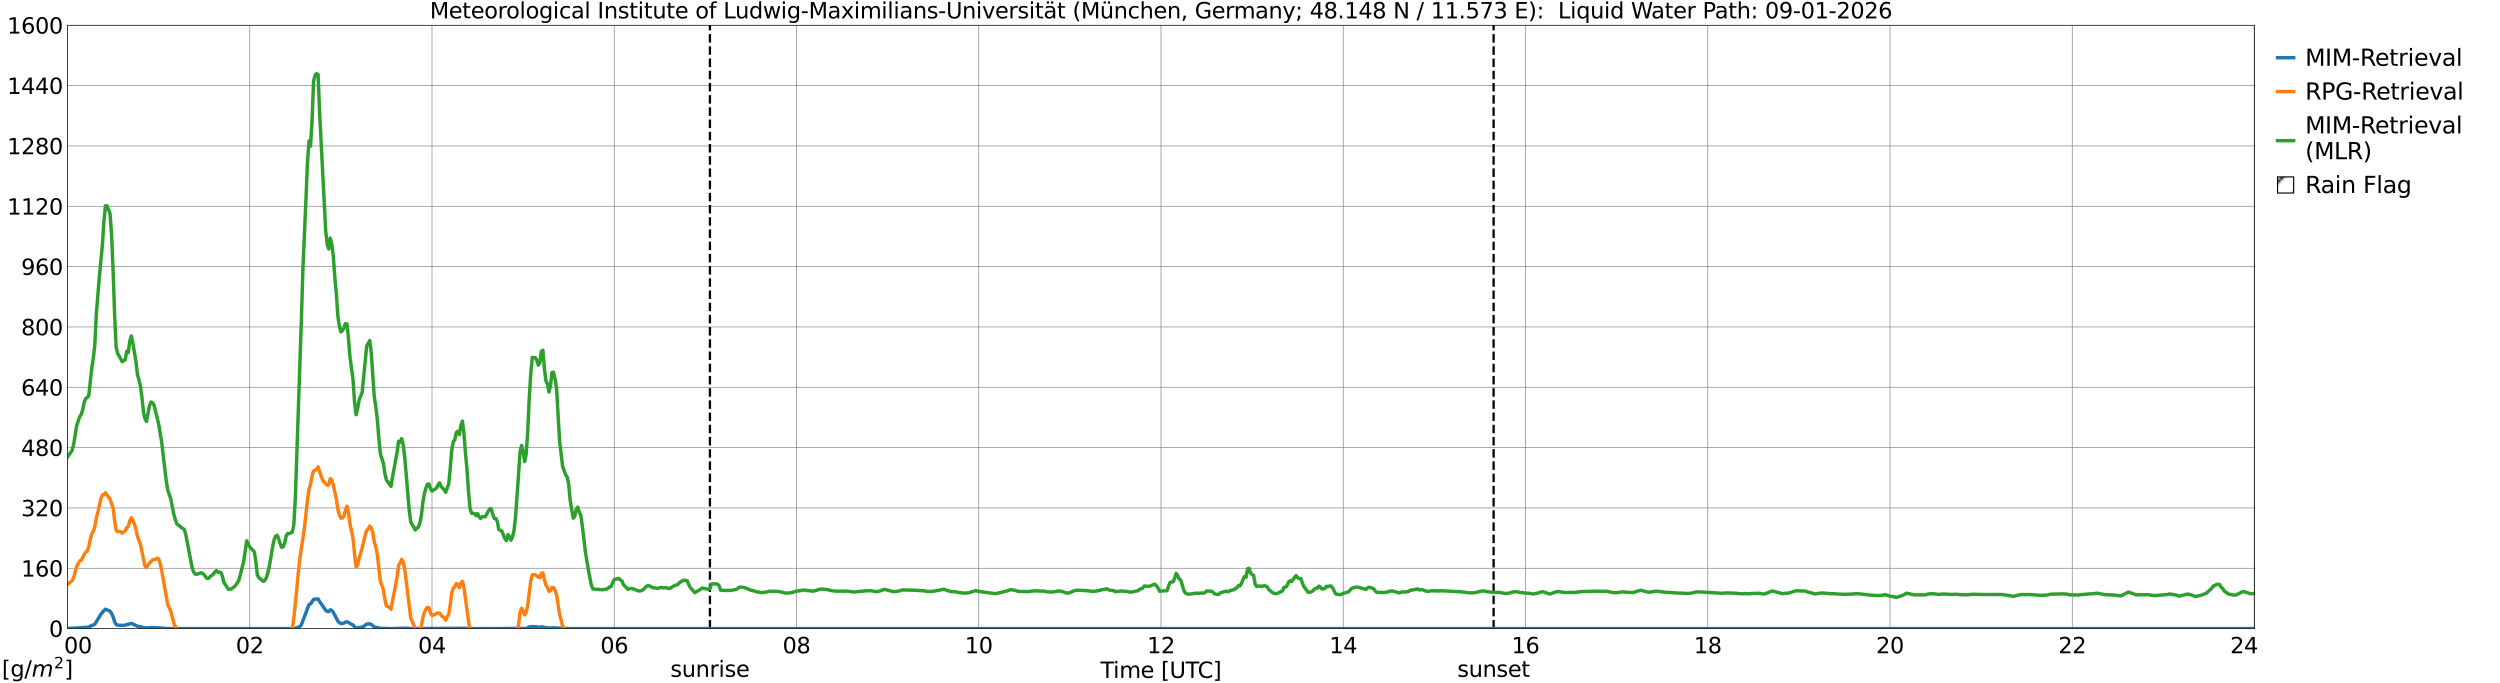 <?xml version="1.0" encoding="utf-8" standalone="no"?>
<!DOCTYPE svg PUBLIC "-//W3C//DTD SVG 1.1//EN"
  "http://www.w3.org/Graphics/SVG/1.1/DTD/svg11.dtd">
<svg xmlns:xlink="http://www.w3.org/1999/xlink" width="1085.4pt" height="296.64pt" viewBox="0 0 1085.4 296.64" xmlns="http://www.w3.org/2000/svg" version="1.1">
 <defs>
  <style type="text/css">*{stroke-linejoin: round; stroke-linecap: butt}</style>
 </defs>
 <g id="figure_1">
  <g id="patch_1">
   <path d="M 0 296.64 
L 1085.4 296.64 
L 1085.4 0 
L 0 0 
z
" style="fill: #ffffff"/>
  </g>
  <g id="axes_1">
   <g id="patch_2">
    <path d="M 29.306 272.909 
L 978.814 272.909 
L 978.814 10.976 
L 29.306 10.976 
z
" style="fill: #ffffff"/>
   </g>
   <g id="patch_3">
    <path d="M 978.814 272.909 
L 978.814 272.909 
L 978.814 10.976 
L 978.814 10.976 
z
" clip-path="url(#pa78baa8278)" style="fill: #d3d3d3; stroke: #d3d3d3; stroke-linejoin: miter"/>
   </g>
   <g id="matplotlib.axis_1">
    <g id="xtick_1">
     <g id="line2d_1">
      <path d="M 29.306 272.909 
L 29.306 10.976 
" clip-path="url(#pa78baa8278)" style="fill: none; stroke: #808080; stroke-width: 0.3; stroke-linecap: square"/>
     </g>
     <g id="line2d_2"/>
     <g id="text_1">
      <!--    00 -->
      <g transform="translate(18.733 283.627) scale(0.095 -0.095)">
       <defs>
        <path id="DejaVuSans-20" transform="scale(0.016)"/>
        <path id="DejaVuSans-30" d="M 2034 4250 
Q 1547 4250 1301 3770 
Q 1056 3291 1056 2328 
Q 1056 1369 1301 889 
Q 1547 409 2034 409 
Q 2525 409 2770 889 
Q 3016 1369 3016 2328 
Q 3016 3291 2770 3770 
Q 2525 4250 2034 4250 
z
M 2034 4750 
Q 2819 4750 3233 4129 
Q 3647 3509 3647 2328 
Q 3647 1150 3233 529 
Q 2819 -91 2034 -91 
Q 1250 -91 836 529 
Q 422 1150 422 2328 
Q 422 3509 836 4129 
Q 1250 4750 2034 4750 
z
" transform="scale(0.016)"/>
       </defs>
       <use xlink:href="#DejaVuSans-20"/>
       <use xlink:href="#DejaVuSans-20" transform="translate(31.787 0)"/>
       <use xlink:href="#DejaVuSans-20" transform="translate(63.574 0)"/>
       <use xlink:href="#DejaVuSans-30" transform="translate(95.361 0)"/>
       <use xlink:href="#DejaVuSans-30" transform="translate(158.984 0)"/>
      </g>
     </g>
    </g>
    <g id="xtick_2">
     <g id="line2d_3">
      <path d="M 108.431 272.909 
L 108.431 10.976 
" clip-path="url(#pa78baa8278)" style="fill: none; stroke: #808080; stroke-width: 0.3; stroke-linecap: square"/>
     </g>
     <g id="line2d_4"/>
     <g id="text_2">
      <!-- 02 -->
      <g transform="translate(102.387 283.627) scale(0.095 -0.095)">
       <defs>
        <path id="DejaVuSans-32" d="M 1228 531 
L 3431 531 
L 3431 0 
L 469 0 
L 469 531 
Q 828 903 1448 1529 
Q 2069 2156 2228 2338 
Q 2531 2678 2651 2914 
Q 2772 3150 2772 3378 
Q 2772 3750 2511 3984 
Q 2250 4219 1831 4219 
Q 1534 4219 1204 4116 
Q 875 4013 500 3803 
L 500 4441 
Q 881 4594 1212 4672 
Q 1544 4750 1819 4750 
Q 2544 4750 2975 4387 
Q 3406 4025 3406 3419 
Q 3406 3131 3298 2873 
Q 3191 2616 2906 2266 
Q 2828 2175 2409 1742 
Q 1991 1309 1228 531 
z
" transform="scale(0.016)"/>
       </defs>
       <use xlink:href="#DejaVuSans-30"/>
       <use xlink:href="#DejaVuSans-32" transform="translate(63.623 0)"/>
      </g>
     </g>
    </g>
    <g id="xtick_3">
     <g id="line2d_5">
      <path d="M 187.557 272.909 
L 187.557 10.976 
" clip-path="url(#pa78baa8278)" style="fill: none; stroke: #808080; stroke-width: 0.3; stroke-linecap: square"/>
     </g>
     <g id="line2d_6"/>
     <g id="text_3">
      <!-- 04 -->
      <g transform="translate(181.513 283.627) scale(0.095 -0.095)">
       <defs>
        <path id="DejaVuSans-34" d="M 2419 4116 
L 825 1625 
L 2419 1625 
L 2419 4116 
z
M 2253 4666 
L 3047 4666 
L 3047 1625 
L 3713 1625 
L 3713 1100 
L 3047 1100 
L 3047 0 
L 2419 0 
L 2419 1100 
L 313 1100 
L 313 1709 
L 2253 4666 
z
" transform="scale(0.016)"/>
       </defs>
       <use xlink:href="#DejaVuSans-30"/>
       <use xlink:href="#DejaVuSans-34" transform="translate(63.623 0)"/>
      </g>
     </g>
    </g>
    <g id="xtick_4">
     <g id="line2d_7">
      <path d="M 266.683 272.909 
L 266.683 10.976 
" clip-path="url(#pa78baa8278)" style="fill: none; stroke: #808080; stroke-width: 0.3; stroke-linecap: square"/>
     </g>
     <g id="line2d_8"/>
     <g id="text_4">
      <!-- 06 -->
      <g transform="translate(260.638 283.627) scale(0.095 -0.095)">
       <defs>
        <path id="DejaVuSans-36" d="M 2113 2584 
Q 1688 2584 1439 2293 
Q 1191 2003 1191 1497 
Q 1191 994 1439 701 
Q 1688 409 2113 409 
Q 2538 409 2786 701 
Q 3034 994 3034 1497 
Q 3034 2003 2786 2293 
Q 2538 2584 2113 2584 
z
M 3366 4563 
L 3366 3988 
Q 3128 4100 2886 4159 
Q 2644 4219 2406 4219 
Q 1781 4219 1451 3797 
Q 1122 3375 1075 2522 
Q 1259 2794 1537 2939 
Q 1816 3084 2150 3084 
Q 2853 3084 3261 2657 
Q 3669 2231 3669 1497 
Q 3669 778 3244 343 
Q 2819 -91 2113 -91 
Q 1303 -91 875 529 
Q 447 1150 447 2328 
Q 447 3434 972 4092 
Q 1497 4750 2381 4750 
Q 2619 4750 2861 4703 
Q 3103 4656 3366 4563 
z
" transform="scale(0.016)"/>
       </defs>
       <use xlink:href="#DejaVuSans-30"/>
       <use xlink:href="#DejaVuSans-36" transform="translate(63.623 0)"/>
      </g>
     </g>
    </g>
    <g id="xtick_5">
     <g id="line2d_9">
      <path d="M 345.808 272.909 
L 345.808 10.976 
" clip-path="url(#pa78baa8278)" style="fill: none; stroke: #808080; stroke-width: 0.3; stroke-linecap: square"/>
     </g>
     <g id="line2d_10"/>
     <g id="text_5">
      <!-- 08 -->
      <g transform="translate(339.764 283.627) scale(0.095 -0.095)">
       <defs>
        <path id="DejaVuSans-38" d="M 2034 2216 
Q 1584 2216 1326 1975 
Q 1069 1734 1069 1313 
Q 1069 891 1326 650 
Q 1584 409 2034 409 
Q 2484 409 2743 651 
Q 3003 894 3003 1313 
Q 3003 1734 2745 1975 
Q 2488 2216 2034 2216 
z
M 1403 2484 
Q 997 2584 770 2862 
Q 544 3141 544 3541 
Q 544 4100 942 4425 
Q 1341 4750 2034 4750 
Q 2731 4750 3128 4425 
Q 3525 4100 3525 3541 
Q 3525 3141 3298 2862 
Q 3072 2584 2669 2484 
Q 3125 2378 3379 2068 
Q 3634 1759 3634 1313 
Q 3634 634 3220 271 
Q 2806 -91 2034 -91 
Q 1263 -91 848 271 
Q 434 634 434 1313 
Q 434 1759 690 2068 
Q 947 2378 1403 2484 
z
M 1172 3481 
Q 1172 3119 1398 2916 
Q 1625 2713 2034 2713 
Q 2441 2713 2670 2916 
Q 2900 3119 2900 3481 
Q 2900 3844 2670 4047 
Q 2441 4250 2034 4250 
Q 1625 4250 1398 4047 
Q 1172 3844 1172 3481 
z
" transform="scale(0.016)"/>
       </defs>
       <use xlink:href="#DejaVuSans-30"/>
       <use xlink:href="#DejaVuSans-38" transform="translate(63.623 0)"/>
      </g>
     </g>
    </g>
    <g id="xtick_6">
     <g id="line2d_11">
      <path d="M 424.934 272.909 
L 424.934 10.976 
" clip-path="url(#pa78baa8278)" style="fill: none; stroke: #808080; stroke-width: 0.3; stroke-linecap: square"/>
     </g>
     <g id="line2d_12"/>
     <g id="text_6">
      <!-- 10 -->
      <g transform="translate(418.89 283.627) scale(0.095 -0.095)">
       <defs>
        <path id="DejaVuSans-31" d="M 794 531 
L 1825 531 
L 1825 4091 
L 703 3866 
L 703 4441 
L 1819 4666 
L 2450 4666 
L 2450 531 
L 3481 531 
L 3481 0 
L 794 0 
L 794 531 
z
" transform="scale(0.016)"/>
       </defs>
       <use xlink:href="#DejaVuSans-31"/>
       <use xlink:href="#DejaVuSans-30" transform="translate(63.623 0)"/>
      </g>
     </g>
    </g>
    <g id="xtick_7">
     <g id="line2d_13">
      <path d="M 504.06 272.909 
L 504.06 10.976 
" clip-path="url(#pa78baa8278)" style="fill: none; stroke: #808080; stroke-width: 0.3; stroke-linecap: square"/>
     </g>
     <g id="line2d_14"/>
     <g id="text_7">
      <!-- 12 -->
      <g transform="translate(498.015 283.627) scale(0.095 -0.095)">
       <use xlink:href="#DejaVuSans-31"/>
       <use xlink:href="#DejaVuSans-32" transform="translate(63.623 0)"/>
      </g>
     </g>
    </g>
    <g id="xtick_8">
     <g id="line2d_15">
      <path d="M 583.185 272.909 
L 583.185 10.976 
" clip-path="url(#pa78baa8278)" style="fill: none; stroke: #808080; stroke-width: 0.3; stroke-linecap: square"/>
     </g>
     <g id="line2d_16"/>
     <g id="text_8">
      <!-- 14 -->
      <g transform="translate(577.141 283.627) scale(0.095 -0.095)">
       <use xlink:href="#DejaVuSans-31"/>
       <use xlink:href="#DejaVuSans-34" transform="translate(63.623 0)"/>
      </g>
     </g>
    </g>
    <g id="xtick_9">
     <g id="line2d_17">
      <path d="M 662.311 272.909 
L 662.311 10.976 
" clip-path="url(#pa78baa8278)" style="fill: none; stroke: #808080; stroke-width: 0.3; stroke-linecap: square"/>
     </g>
     <g id="line2d_18"/>
     <g id="text_9">
      <!-- 16 -->
      <g transform="translate(656.267 283.627) scale(0.095 -0.095)">
       <use xlink:href="#DejaVuSans-31"/>
       <use xlink:href="#DejaVuSans-36" transform="translate(63.623 0)"/>
      </g>
     </g>
    </g>
    <g id="xtick_10">
     <g id="line2d_19">
      <path d="M 741.437 272.909 
L 741.437 10.976 
" clip-path="url(#pa78baa8278)" style="fill: none; stroke: #808080; stroke-width: 0.3; stroke-linecap: square"/>
     </g>
     <g id="line2d_20"/>
     <g id="text_10">
      <!-- 18 -->
      <g transform="translate(735.392 283.627) scale(0.095 -0.095)">
       <use xlink:href="#DejaVuSans-31"/>
       <use xlink:href="#DejaVuSans-38" transform="translate(63.623 0)"/>
      </g>
     </g>
    </g>
    <g id="xtick_11">
     <g id="line2d_21">
      <path d="M 820.562 272.909 
L 820.562 10.976 
" clip-path="url(#pa78baa8278)" style="fill: none; stroke: #808080; stroke-width: 0.3; stroke-linecap: square"/>
     </g>
     <g id="line2d_22"/>
     <g id="text_11">
      <!-- 20 -->
      <g transform="translate(814.518 283.627) scale(0.095 -0.095)">
       <use xlink:href="#DejaVuSans-32"/>
       <use xlink:href="#DejaVuSans-30" transform="translate(63.623 0)"/>
      </g>
     </g>
    </g>
    <g id="xtick_12">
     <g id="line2d_23">
      <path d="M 899.688 272.909 
L 899.688 10.976 
" clip-path="url(#pa78baa8278)" style="fill: none; stroke: #808080; stroke-width: 0.3; stroke-linecap: square"/>
     </g>
     <g id="line2d_24"/>
     <g id="text_12">
      <!-- 22 -->
      <g transform="translate(893.644 283.627) scale(0.095 -0.095)">
       <use xlink:href="#DejaVuSans-32"/>
       <use xlink:href="#DejaVuSans-32" transform="translate(63.623 0)"/>
      </g>
     </g>
    </g>
    <g id="xtick_13">
     <g id="line2d_25">
      <path d="M 978.814 272.909 
L 978.814 10.976 
" clip-path="url(#pa78baa8278)" style="fill: none; stroke: #808080; stroke-width: 0.3; stroke-linecap: square"/>
     </g>
     <g id="line2d_26"/>
     <g id="text_13">
      <!-- 24    -->
      <g transform="translate(968.241 283.627) scale(0.095 -0.095)">
       <use xlink:href="#DejaVuSans-32"/>
       <use xlink:href="#DejaVuSans-34" transform="translate(63.623 0)"/>
       <use xlink:href="#DejaVuSans-20" transform="translate(127.246 0)"/>
       <use xlink:href="#DejaVuSans-20" transform="translate(159.033 0)"/>
       <use xlink:href="#DejaVuSans-20" transform="translate(190.82 0)"/>
      </g>
     </g>
    </g>
    <g id="text_14">
     <!-- Time [UTC] -->
     <g transform="translate(477.806 294.322) scale(0.095 -0.095)">
      <defs>
       <path id="DejaVuSans-54" d="M -19 4666 
L 3928 4666 
L 3928 4134 
L 2272 4134 
L 2272 0 
L 1638 0 
L 1638 4134 
L -19 4134 
L -19 4666 
z
" transform="scale(0.016)"/>
       <path id="DejaVuSans-69" d="M 603 3500 
L 1178 3500 
L 1178 0 
L 603 0 
L 603 3500 
z
M 603 4863 
L 1178 4863 
L 1178 4134 
L 603 4134 
L 603 4863 
z
" transform="scale(0.016)"/>
       <path id="DejaVuSans-6d" d="M 3328 2828 
Q 3544 3216 3844 3400 
Q 4144 3584 4550 3584 
Q 5097 3584 5394 3201 
Q 5691 2819 5691 2113 
L 5691 0 
L 5113 0 
L 5113 2094 
Q 5113 2597 4934 2840 
Q 4756 3084 4391 3084 
Q 3944 3084 3684 2787 
Q 3425 2491 3425 1978 
L 3425 0 
L 2847 0 
L 2847 2094 
Q 2847 2600 2669 2842 
Q 2491 3084 2119 3084 
Q 1678 3084 1418 2786 
Q 1159 2488 1159 1978 
L 1159 0 
L 581 0 
L 581 3500 
L 1159 3500 
L 1159 2956 
Q 1356 3278 1631 3431 
Q 1906 3584 2284 3584 
Q 2666 3584 2933 3390 
Q 3200 3197 3328 2828 
z
" transform="scale(0.016)"/>
       <path id="DejaVuSans-65" d="M 3597 1894 
L 3597 1613 
L 953 1613 
Q 991 1019 1311 708 
Q 1631 397 2203 397 
Q 2534 397 2845 478 
Q 3156 559 3463 722 
L 3463 178 
Q 3153 47 2828 -22 
Q 2503 -91 2169 -91 
Q 1331 -91 842 396 
Q 353 884 353 1716 
Q 353 2575 817 3079 
Q 1281 3584 2069 3584 
Q 2775 3584 3186 3129 
Q 3597 2675 3597 1894 
z
M 3022 2063 
Q 3016 2534 2758 2815 
Q 2500 3097 2075 3097 
Q 1594 3097 1305 2825 
Q 1016 2553 972 2059 
L 3022 2063 
z
" transform="scale(0.016)"/>
       <path id="DejaVuSans-5b" d="M 550 4863 
L 1875 4863 
L 1875 4416 
L 1125 4416 
L 1125 -397 
L 1875 -397 
L 1875 -844 
L 550 -844 
L 550 4863 
z
" transform="scale(0.016)"/>
       <path id="DejaVuSans-55" d="M 556 4666 
L 1191 4666 
L 1191 1831 
Q 1191 1081 1462 751 
Q 1734 422 2344 422 
Q 2950 422 3222 751 
Q 3494 1081 3494 1831 
L 3494 4666 
L 4128 4666 
L 4128 1753 
Q 4128 841 3676 375 
Q 3225 -91 2344 -91 
Q 1459 -91 1007 375 
Q 556 841 556 1753 
L 556 4666 
z
" transform="scale(0.016)"/>
       <path id="DejaVuSans-43" d="M 4122 4306 
L 4122 3641 
Q 3803 3938 3442 4084 
Q 3081 4231 2675 4231 
Q 1875 4231 1450 3742 
Q 1025 3253 1025 2328 
Q 1025 1406 1450 917 
Q 1875 428 2675 428 
Q 3081 428 3442 575 
Q 3803 722 4122 1019 
L 4122 359 
Q 3791 134 3420 21 
Q 3050 -91 2638 -91 
Q 1578 -91 968 557 
Q 359 1206 359 2328 
Q 359 3453 968 4101 
Q 1578 4750 2638 4750 
Q 3056 4750 3426 4639 
Q 3797 4528 4122 4306 
z
" transform="scale(0.016)"/>
       <path id="DejaVuSans-5d" d="M 1947 4863 
L 1947 -844 
L 622 -844 
L 622 -397 
L 1369 -397 
L 1369 4416 
L 622 4416 
L 622 4863 
L 1947 4863 
z
" transform="scale(0.016)"/>
      </defs>
      <use xlink:href="#DejaVuSans-54"/>
      <use xlink:href="#DejaVuSans-69" transform="translate(57.959 0)"/>
      <use xlink:href="#DejaVuSans-6d" transform="translate(85.742 0)"/>
      <use xlink:href="#DejaVuSans-65" transform="translate(183.154 0)"/>
      <use xlink:href="#DejaVuSans-20" transform="translate(244.678 0)"/>
      <use xlink:href="#DejaVuSans-5b" transform="translate(276.465 0)"/>
      <use xlink:href="#DejaVuSans-55" transform="translate(315.479 0)"/>
      <use xlink:href="#DejaVuSans-54" transform="translate(388.672 0)"/>
      <use xlink:href="#DejaVuSans-43" transform="translate(443.881 0)"/>
      <use xlink:href="#DejaVuSans-5d" transform="translate(513.705 0)"/>
     </g>
    </g>
   </g>
   <g id="matplotlib.axis_2">
    <g id="ytick_1">
     <g id="line2d_27">
      <path d="M 29.306 272.909 
L 978.814 272.909 
" clip-path="url(#pa78baa8278)" style="fill: none; stroke: #808080; stroke-width: 0.3; stroke-linecap: square"/>
     </g>
     <g id="line2d_28"/>
     <g id="text_15">
      <!-- 0 -->
      <g transform="translate(21.261 276.518) scale(0.095 -0.095)">
       <use xlink:href="#DejaVuSans-30"/>
      </g>
     </g>
    </g>
    <g id="ytick_2">
     <g id="line2d_29">
      <path d="M 29.306 246.715 
L 978.814 246.715 
" clip-path="url(#pa78baa8278)" style="fill: none; stroke: #808080; stroke-width: 0.3; stroke-linecap: square"/>
     </g>
     <g id="line2d_30"/>
     <g id="text_16">
      <!-- 160 -->
      <g transform="translate(9.173 250.325) scale(0.095 -0.095)">
       <use xlink:href="#DejaVuSans-31"/>
       <use xlink:href="#DejaVuSans-36" transform="translate(63.623 0)"/>
       <use xlink:href="#DejaVuSans-30" transform="translate(127.246 0)"/>
      </g>
     </g>
    </g>
    <g id="ytick_3">
     <g id="line2d_31">
      <path d="M 29.306 220.522 
L 978.814 220.522 
" clip-path="url(#pa78baa8278)" style="fill: none; stroke: #808080; stroke-width: 0.3; stroke-linecap: square"/>
     </g>
     <g id="line2d_32"/>
     <g id="text_17">
      <!-- 320 -->
      <g transform="translate(9.173 224.131) scale(0.095 -0.095)">
       <defs>
        <path id="DejaVuSans-33" d="M 2597 2516 
Q 3050 2419 3304 2112 
Q 3559 1806 3559 1356 
Q 3559 666 3084 287 
Q 2609 -91 1734 -91 
Q 1441 -91 1130 -33 
Q 819 25 488 141 
L 488 750 
Q 750 597 1062 519 
Q 1375 441 1716 441 
Q 2309 441 2620 675 
Q 2931 909 2931 1356 
Q 2931 1769 2642 2001 
Q 2353 2234 1838 2234 
L 1294 2234 
L 1294 2753 
L 1863 2753 
Q 2328 2753 2575 2939 
Q 2822 3125 2822 3475 
Q 2822 3834 2567 4026 
Q 2313 4219 1838 4219 
Q 1578 4219 1281 4162 
Q 984 4106 628 3988 
L 628 4550 
Q 988 4650 1302 4700 
Q 1616 4750 1894 4750 
Q 2613 4750 3031 4423 
Q 3450 4097 3450 3541 
Q 3450 3153 3228 2886 
Q 3006 2619 2597 2516 
z
" transform="scale(0.016)"/>
       </defs>
       <use xlink:href="#DejaVuSans-33"/>
       <use xlink:href="#DejaVuSans-32" transform="translate(63.623 0)"/>
       <use xlink:href="#DejaVuSans-30" transform="translate(127.246 0)"/>
      </g>
     </g>
    </g>
    <g id="ytick_4">
     <g id="line2d_33">
      <path d="M 29.306 194.329 
L 978.814 194.329 
" clip-path="url(#pa78baa8278)" style="fill: none; stroke: #808080; stroke-width: 0.3; stroke-linecap: square"/>
     </g>
     <g id="line2d_34"/>
     <g id="text_18">
      <!-- 480 -->
      <g transform="translate(9.173 197.938) scale(0.095 -0.095)">
       <use xlink:href="#DejaVuSans-34"/>
       <use xlink:href="#DejaVuSans-38" transform="translate(63.623 0)"/>
       <use xlink:href="#DejaVuSans-30" transform="translate(127.246 0)"/>
      </g>
     </g>
    </g>
    <g id="ytick_5">
     <g id="line2d_35">
      <path d="M 29.306 168.136 
L 978.814 168.136 
" clip-path="url(#pa78baa8278)" style="fill: none; stroke: #808080; stroke-width: 0.3; stroke-linecap: square"/>
     </g>
     <g id="line2d_36"/>
     <g id="text_19">
      <!-- 640 -->
      <g transform="translate(9.173 171.745) scale(0.095 -0.095)">
       <use xlink:href="#DejaVuSans-36"/>
       <use xlink:href="#DejaVuSans-34" transform="translate(63.623 0)"/>
       <use xlink:href="#DejaVuSans-30" transform="translate(127.246 0)"/>
      </g>
     </g>
    </g>
    <g id="ytick_6">
     <g id="line2d_37">
      <path d="M 29.306 141.942 
L 978.814 141.942 
" clip-path="url(#pa78baa8278)" style="fill: none; stroke: #808080; stroke-width: 0.3; stroke-linecap: square"/>
     </g>
     <g id="line2d_38"/>
     <g id="text_20">
      <!-- 800 -->
      <g transform="translate(9.173 145.551) scale(0.095 -0.095)">
       <use xlink:href="#DejaVuSans-38"/>
       <use xlink:href="#DejaVuSans-30" transform="translate(63.623 0)"/>
       <use xlink:href="#DejaVuSans-30" transform="translate(127.246 0)"/>
      </g>
     </g>
    </g>
    <g id="ytick_7">
     <g id="line2d_39">
      <path d="M 29.306 115.749 
L 978.814 115.749 
" clip-path="url(#pa78baa8278)" style="fill: none; stroke: #808080; stroke-width: 0.3; stroke-linecap: square"/>
     </g>
     <g id="line2d_40"/>
     <g id="text_21">
      <!-- 960 -->
      <g transform="translate(9.173 119.358) scale(0.095 -0.095)">
       <defs>
        <path id="DejaVuSans-39" d="M 703 97 
L 703 672 
Q 941 559 1184 500 
Q 1428 441 1663 441 
Q 2288 441 2617 861 
Q 2947 1281 2994 2138 
Q 2813 1869 2534 1725 
Q 2256 1581 1919 1581 
Q 1219 1581 811 2004 
Q 403 2428 403 3163 
Q 403 3881 828 4315 
Q 1253 4750 1959 4750 
Q 2769 4750 3195 4129 
Q 3622 3509 3622 2328 
Q 3622 1225 3098 567 
Q 2575 -91 1691 -91 
Q 1453 -91 1209 -44 
Q 966 3 703 97 
z
M 1959 2075 
Q 2384 2075 2632 2365 
Q 2881 2656 2881 3163 
Q 2881 3666 2632 3958 
Q 2384 4250 1959 4250 
Q 1534 4250 1286 3958 
Q 1038 3666 1038 3163 
Q 1038 2656 1286 2365 
Q 1534 2075 1959 2075 
z
" transform="scale(0.016)"/>
       </defs>
       <use xlink:href="#DejaVuSans-39"/>
       <use xlink:href="#DejaVuSans-36" transform="translate(63.623 0)"/>
       <use xlink:href="#DejaVuSans-30" transform="translate(127.246 0)"/>
      </g>
     </g>
    </g>
    <g id="ytick_8">
     <g id="line2d_41">
      <path d="M 29.306 89.556 
L 978.814 89.556 
" clip-path="url(#pa78baa8278)" style="fill: none; stroke: #808080; stroke-width: 0.3; stroke-linecap: square"/>
     </g>
     <g id="line2d_42"/>
     <g id="text_22">
      <!-- 1120 -->
      <g transform="translate(3.128 93.165) scale(0.095 -0.095)">
       <use xlink:href="#DejaVuSans-31"/>
       <use xlink:href="#DejaVuSans-31" transform="translate(63.623 0)"/>
       <use xlink:href="#DejaVuSans-32" transform="translate(127.246 0)"/>
       <use xlink:href="#DejaVuSans-30" transform="translate(190.869 0)"/>
      </g>
     </g>
    </g>
    <g id="ytick_9">
     <g id="line2d_43">
      <path d="M 29.306 63.362 
L 978.814 63.362 
" clip-path="url(#pa78baa8278)" style="fill: none; stroke: #808080; stroke-width: 0.3; stroke-linecap: square"/>
     </g>
     <g id="line2d_44"/>
     <g id="text_23">
      <!-- 1280 -->
      <g transform="translate(3.128 66.972) scale(0.095 -0.095)">
       <use xlink:href="#DejaVuSans-31"/>
       <use xlink:href="#DejaVuSans-32" transform="translate(63.623 0)"/>
       <use xlink:href="#DejaVuSans-38" transform="translate(127.246 0)"/>
       <use xlink:href="#DejaVuSans-30" transform="translate(190.869 0)"/>
      </g>
     </g>
    </g>
    <g id="ytick_10">
     <g id="line2d_45">
      <path d="M 29.306 37.169 
L 978.814 37.169 
" clip-path="url(#pa78baa8278)" style="fill: none; stroke: #808080; stroke-width: 0.3; stroke-linecap: square"/>
     </g>
     <g id="line2d_46"/>
     <g id="text_24">
      <!-- 1440 -->
      <g transform="translate(3.128 40.778) scale(0.095 -0.095)">
       <use xlink:href="#DejaVuSans-31"/>
       <use xlink:href="#DejaVuSans-34" transform="translate(63.623 0)"/>
       <use xlink:href="#DejaVuSans-34" transform="translate(127.246 0)"/>
       <use xlink:href="#DejaVuSans-30" transform="translate(190.869 0)"/>
      </g>
     </g>
    </g>
    <g id="ytick_11">
     <g id="line2d_47">
      <path d="M 29.306 10.976 
L 978.814 10.976 
" clip-path="url(#pa78baa8278)" style="fill: none; stroke: #808080; stroke-width: 0.3; stroke-linecap: square"/>
     </g>
     <g id="line2d_48"/>
     <g id="text_25">
      <!-- 1600 -->
      <g transform="translate(3.128 14.585) scale(0.095 -0.095)">
       <use xlink:href="#DejaVuSans-31"/>
       <use xlink:href="#DejaVuSans-36" transform="translate(63.623 0)"/>
       <use xlink:href="#DejaVuSans-30" transform="translate(127.246 0)"/>
       <use xlink:href="#DejaVuSans-30" transform="translate(190.869 0)"/>
      </g>
     </g>
    </g>
   </g>
   <g id="line2d_49">
    <path d="M 308.224 272.909 
L 308.224 10.976 
" clip-path="url(#pa78baa8278)" style="fill: none; stroke-dasharray: 3.7,1.6; stroke-dashoffset: 0; stroke: #000000"/>
   </g>
   <g id="line2d_50">
    <path d="M 648.464 272.909 
L 648.464 10.976 
" clip-path="url(#pa78baa8278)" style="fill: none; stroke-dasharray: 3.7,1.6; stroke-dashoffset: 0; stroke: #000000"/>
   </g>
   <g id="line2d_51">
    <path d="M 29.306 272.827 
L 32.603 272.695 
L 35.24 272.514 
L 38.537 272.262 
L 39.856 271.547 
L 40.515 271.372 
L 41.175 271.003 
L 43.812 266.661 
L 45.131 265.075 
L 45.79 264.487 
L 47.768 265.311 
L 48.428 266.314 
L 49.087 267.808 
L 49.747 269.845 
L 50.406 271.176 
L 51.065 271.395 
L 53.703 271.556 
L 54.362 271.469 
L 55.022 271.129 
L 55.681 271.108 
L 56.34 270.807 
L 57 270.692 
L 57.659 270.911 
L 59.637 271.868 
L 61.615 272.25 
L 62.275 272.495 
L 63.594 272.627 
L 66.231 272.465 
L 68.869 272.564 
L 72.825 272.909 
L 127.553 272.906 
L 128.213 272.786 
L 130.191 272.05 
L 130.85 271.177 
L 134.147 262.5 
L 134.807 262.245 
L 136.125 260.286 
L 136.785 260.14 
L 138.104 260.022 
L 138.763 261.165 
L 141.4 264.952 
L 142.06 265.436 
L 142.719 265.573 
L 143.379 264.731 
L 144.038 265.03 
L 144.697 265.828 
L 146.676 269.659 
L 147.335 270.336 
L 147.994 270.699 
L 148.654 270.685 
L 149.313 270.518 
L 149.972 270.093 
L 150.632 269.933 
L 151.291 270.234 
L 151.951 270.687 
L 153.269 271.35 
L 153.929 272.166 
L 154.588 272.629 
L 157.226 272.295 
L 157.885 271.958 
L 159.204 270.94 
L 160.523 270.845 
L 161.182 271.083 
L 162.501 272.236 
L 163.819 272.482 
L 165.138 272.782 
L 169.754 272.909 
L 175.688 272.719 
L 178.326 272.909 
L 196.788 272.803 
L 202.723 272.81 
L 204.701 272.909 
L 228.439 272.846 
L 229.098 272.579 
L 229.757 272.159 
L 231.076 272.038 
L 233.054 272.117 
L 233.714 272.288 
L 235.692 272.181 
L 237.011 272.576 
L 238.989 272.656 
L 240.308 272.571 
L 246.901 272.909 
L 978.154 272.909 
L 978.154 272.909 
" clip-path="url(#pa78baa8278)" style="fill: none; stroke: #1f77b4; stroke-width: 1.5; stroke-linecap: square"/>
   </g>
   <g id="line2d_52">
    <path d="M 29.306 253.731 
L 31.284 252.102 
L 31.943 250.832 
L 33.262 245.97 
L 34.581 243.608 
L 35.24 243.191 
L 35.9 242.147 
L 36.559 240.675 
L 37.218 239.74 
L 37.878 239.238 
L 38.537 237.326 
L 39.197 234.177 
L 39.856 231.803 
L 40.515 230.565 
L 41.175 228.628 
L 41.834 224.874 
L 42.493 222.41 
L 43.812 216.449 
L 44.472 214.848 
L 45.131 214.794 
L 45.79 213.901 
L 46.45 214.98 
L 47.768 216.666 
L 49.087 220.576 
L 49.747 225.899 
L 50.406 230.194 
L 51.065 230.809 
L 51.725 230.716 
L 52.384 230.954 
L 53.043 231.486 
L 54.362 230.375 
L 55.022 229.138 
L 55.681 228.643 
L 56.34 226.094 
L 57 224.765 
L 58.319 227.349 
L 58.978 229.508 
L 59.637 232.759 
L 60.956 236.3 
L 62.934 245.669 
L 63.594 246.416 
L 64.912 244.42 
L 66.231 243.13 
L 66.89 242.859 
L 67.55 242.827 
L 68.209 242.353 
L 68.869 242.622 
L 69.528 244.569 
L 70.187 247.599 
L 72.825 262.502 
L 74.144 265.342 
L 75.462 270.515 
L 76.122 272.21 
L 76.781 273.562 
L 77.441 273.868 
L 78.1 274.356 
L 78.759 275.036 
L 80.078 275.77 
L 80.737 277.575 
L 83.375 287.757 
L 84.034 289.188 
L 84.694 289.679 
L 85.353 289.703 
L 86.013 289.516 
L 87.331 289.263 
L 87.991 289.541 
L 88.65 290.073 
L 89.309 290.857 
L 89.969 291.35 
L 90.628 291.061 
L 91.288 290.191 
L 92.606 289.658 
L 93.266 288.894 
L 93.925 288.482 
L 94.584 289.261 
L 95.244 289.414 
L 95.903 289.45 
L 96.563 290.971 
L 97.222 292.967 
L 97.881 293.76 
L 99.2 294.519 
L 100.519 294.081 
L 102.497 292.657 
L 103.156 292.022 
L 103.816 290.94 
L 105.135 285.987 
L 105.794 283.349 
L 107.113 274.158 
L 107.772 275.121 
L 108.431 276.829 
L 110.41 279.217 
L 111.069 284.026 
L 111.728 289.813 
L 112.388 291.16 
L 114.366 292.766 
L 115.025 292.461 
L 115.685 291.492 
L 116.344 289.756 
L 117.003 287.611 
L 118.982 279.27 
L 119.641 278.107 
L 120.3 277.806 
L 120.96 278.917 
L 121.619 280.503 
L 122.278 281.618 
L 122.938 281.362 
L 123.597 279.901 
L 124.257 277.425 
L 124.916 275.639 
L 125.575 274.798 
L 126.894 272.928 
L 127.553 268.562 
L 128.872 255.614 
L 129.532 248.361 
L 130.191 242.451 
L 132.169 229.353 
L 133.488 217.138 
L 134.147 212.459 
L 134.807 210.248 
L 135.466 206.758 
L 136.125 204.513 
L 137.444 203.85 
L 138.104 202.676 
L 138.763 204.757 
L 140.082 208.471 
L 140.741 209.324 
L 142.06 210.658 
L 142.719 210.539 
L 143.379 207.778 
L 144.038 208.369 
L 144.697 210.445 
L 145.357 213.709 
L 146.016 216.399 
L 146.676 221.14 
L 147.335 223.527 
L 147.994 224.928 
L 148.654 224.922 
L 149.313 224.14 
L 149.972 221.668 
L 150.632 219.753 
L 151.291 222.637 
L 151.951 227.524 
L 153.269 233.667 
L 153.929 240.712 
L 154.588 246.068 
L 155.247 245.429 
L 155.907 242.547 
L 157.226 237.936 
L 158.544 232.417 
L 159.204 230.261 
L 159.863 229.66 
L 160.523 228.419 
L 161.182 229.081 
L 161.841 231.231 
L 162.501 235.3 
L 163.16 237.303 
L 163.819 240.911 
L 165.138 252.305 
L 166.457 256.059 
L 167.116 260.206 
L 167.776 263.076 
L 168.435 263.34 
L 169.094 263.753 
L 169.754 264.517 
L 172.391 250.638 
L 173.051 245.418 
L 173.71 244.445 
L 174.37 242.843 
L 175.029 243.802 
L 175.688 246.889 
L 178.326 268.306 
L 179.645 271.355 
L 180.304 273.292 
L 180.963 273.726 
L 181.623 274.421 
L 182.282 273.636 
L 182.941 271.777 
L 183.601 268.051 
L 184.26 265.853 
L 184.92 264.487 
L 185.579 263.696 
L 186.238 263.83 
L 186.898 266.134 
L 187.557 267.248 
L 190.195 266.105 
L 190.854 266.241 
L 191.513 267.165 
L 192.832 268.198 
L 193.492 269.255 
L 194.151 267.741 
L 194.81 266.758 
L 195.47 262.605 
L 196.129 257.481 
L 196.788 255.319 
L 197.448 254.851 
L 198.107 253.341 
L 198.767 253.705 
L 199.426 255.182 
L 200.085 253.245 
L 200.745 252.36 
L 201.404 254.95 
L 204.042 274.121 
L 204.701 275.653 
L 206.02 275.743 
L 206.679 276.098 
L 207.339 275.159 
L 207.998 275.789 
L 208.657 276.154 
L 209.317 275.63 
L 209.976 275.796 
L 210.635 276.519 
L 211.295 276.221 
L 212.614 276.295 
L 213.273 276.906 
L 214.592 279.918 
L 215.251 279.954 
L 215.91 280.632 
L 216.57 282.782 
L 217.889 283.17 
L 219.867 285.824 
L 220.526 284.197 
L 221.186 284.996 
L 221.845 286.163 
L 222.504 285.684 
L 223.164 284.282 
L 223.823 281.296 
L 225.142 271.177 
L 225.801 265.84 
L 226.461 264.114 
L 227.12 265.127 
L 227.779 266.979 
L 228.439 265.757 
L 229.098 262.954 
L 230.417 252.269 
L 231.076 249.538 
L 232.395 249.564 
L 233.054 249.886 
L 233.714 250.615 
L 234.373 250.763 
L 235.033 248.862 
L 235.692 248.713 
L 236.351 251.772 
L 237.011 254.032 
L 237.67 254.872 
L 238.329 256.76 
L 238.989 256.426 
L 239.648 255.028 
L 240.308 255.121 
L 240.967 256.299 
L 241.626 258.17 
L 242.945 266.844 
L 243.604 269.098 
L 244.264 271.933 
L 245.583 273.395 
L 246.242 273.839 
L 246.901 275.315 
L 247.561 278.798 
L 248.88 281.772 
L 249.539 281.276 
L 250.198 279.544 
L 250.858 278.766 
L 251.517 279.943 
L 252.176 280.645 
L 252.836 283.118 
L 254.155 288.78 
L 255.473 292.632 
L 256.792 295.754 
L 257.451 296.336 
L 261.408 296.248 
L 264.045 296.012 
L 264.705 295.784 
L 265.364 295.761 
L 266.023 294.857 
L 266.683 294.246 
L 268.661 293.968 
L 269.32 294.2 
L 269.98 294.292 
L 270.639 295.203 
L 272.617 296.143 
L 273.936 296.004 
L 274.595 295.905 
L 279.211 296.335 
L 281.189 295.526 
L 282.508 295.603 
L 283.167 295.891 
L 283.827 295.88 
L 285.805 296.17 
L 287.124 296.001 
L 287.783 296.296 
L 289.102 295.947 
L 290.42 295.867 
L 293.058 294.321 
L 293.717 294.279 
L 294.377 293.948 
L 295.036 293.252 
L 297.014 292.341 
L 298.333 292.692 
L 298.992 293.89 
L 299.652 294.595 
L 300.971 295.37 
L 301.63 295.75 
L 302.289 295.777 
L 304.267 296.226 
L 305.586 296.266 
L 307.564 295.947 
L 308.224 295.294 
L 308.883 293.472 
L 311.521 293.645 
L 312.18 294.244 
L 312.839 296.045 
L 314.818 296.111 
L 317.455 296.109 
L 318.774 295.853 
L 319.433 295.69 
L 320.093 295.361 
L 320.752 294.737 
L 321.411 294.453 
L 322.071 294.395 
L 323.39 294.567 
L 326.027 295.558 
L 326.686 295.533 
L 327.346 295.768 
L 329.324 295.953 
L 331.302 296.041 
L 333.94 296.161 
L 335.258 296.001 
L 337.896 295.928 
L 339.874 296.152 
L 342.512 296.192 
L 349.765 296.041 
L 353.721 296.222 
L 356.359 296.033 
L 360.315 295.917 
L 362.952 296.102 
L 364.271 296.072 
L 364.93 295.886 
L 367.568 295.642 
L 368.227 295.798 
L 370.206 295.99 
L 371.524 296.071 
L 374.821 295.91 
L 381.415 296.102 
L 384.712 295.956 
L 391.306 296.362 
L 392.624 296.319 
L 395.921 295.878 
L 399.218 296.306 
L 403.834 296.085 
L 406.471 296.098 
L 409.768 296.152 
L 413.725 296.376 
L 415.703 296.373 
L 420.318 296.404 
L 423.615 296.158 
L 428.231 296.586 
L 432.187 296.569 
L 435.484 296.805 
L 439.44 296.567 
L 442.078 296.639 
L 446.694 296.575 
L 449.331 296.704 
L 454.606 296.698 
L 460.541 296.625 
L 461.859 296.554 
L 463.838 296.73 
L 465.816 296.945 
L 467.794 297.006 
L 474.388 296.585 
L 475.706 296.56 
L 476.366 296.54 
L 477.025 296.335 
L 477.685 296.44 
L 479.003 296.056 
L 480.322 295.654 
L 480.981 295.733 
L 481.641 296.056 
L 482.96 296.228 
L 483.619 296.431 
L 484.278 296.952 
L 485.597 296.902 
L 486.256 296.678 
L 488.894 296.472 
L 490.213 296.722 
L 490.872 296.872 
L 491.532 296.752 
L 493.51 296.72 
L 494.169 296.555 
L 494.828 296.176 
L 496.147 295.728 
L 496.807 294.864 
L 498.125 294.846 
L 498.785 294.499 
L 500.763 293.962 
L 501.422 293.987 
L 502.741 295.689 
L 503.4 296.926 
L 504.06 296.789 
L 506.697 296.474 
L 507.357 294.734 
L 508.016 293.349 
L 509.335 293.103 
L 509.994 291.797 
L 510.654 289.921 
L 511.313 290.719 
L 511.972 291.926 
L 512.632 292.169 
L 513.95 295.716 
L 514.61 296.547 
L 516.588 296.942 
L 518.566 296.951 
L 521.204 296.953 
L 522.522 296.963 
L 523.182 296.769 
L 523.841 296.17 
L 526.479 296.163 
L 527.138 296.657 
L 529.116 296.586 
L 529.776 296.075 
L 533.732 295.81 
L 534.391 295.617 
L 535.71 295.481 
L 536.369 294.847 
L 537.029 294.945 
L 537.688 293.858 
L 538.348 293.91 
L 539.007 292.843 
L 540.326 290.258 
L 540.985 290.758 
L 541.644 287.48 
L 542.304 287.496 
L 542.963 289.342 
L 544.282 290.13 
L 544.941 293.414 
L 545.601 294.116 
L 546.26 293.768 
L 546.919 293.757 
L 547.579 294.06 
L 548.898 293.998 
L 549.557 294.292 
L 550.216 294.835 
L 550.876 295.916 
L 552.854 296.597 
L 554.173 296.399 
L 556.81 296.217 
L 557.47 295.07 
L 558.129 295.029 
L 558.788 294.301 
L 559.448 292.812 
L 560.107 292.095 
L 560.766 292.518 
L 562.085 291.249 
L 562.745 291.061 
L 563.404 292.187 
L 564.063 292.707 
L 564.723 292.751 
L 565.382 294.067 
L 566.042 295.111 
L 567.36 295.939 
L 568.02 296.719 
L 568.679 296.817 
L 569.998 296.575 
L 571.976 295.311 
L 572.635 293.845 
L 573.295 293.691 
L 573.954 293.75 
L 575.932 293.296 
L 576.592 294.302 
L 577.251 294.462 
L 577.91 294.799 
L 579.889 296.828 
L 581.207 296.938 
L 583.185 296.871 
L 585.164 296.79 
L 587.142 296.312 
L 589.12 296.171 
L 591.098 296.371 
L 592.417 296.359 
L 593.076 296.299 
L 593.736 295.493 
L 594.395 295.05 
L 595.054 295.022 
L 596.373 295.236 
L 597.032 296.067 
L 597.692 296.639 
L 598.351 296.725 
L 600.329 296.585 
L 605.604 296.55 
L 606.264 296.426 
L 607.582 296.394 
L 608.901 296.123 
L 609.561 296.267 
L 611.539 296.302 
L 612.198 295.71 
L 615.495 295.002 
L 616.154 295.508 
L 617.473 295.467 
L 620.111 296.416 
L 622.748 296.36 
L 625.386 296.29 
L 629.342 296.719 
L 631.98 296.498 
L 633.298 296.414 
L 642.53 296.728 
L 644.508 296.779 
L 652.42 296.575 
L 655.058 296.586 
L 659.014 296.56 
L 660.333 296.691 
L 662.311 296.609 
L 671.542 296.565 
L 682.092 296.447 
L 683.411 296.352 
L 690.664 296.464 
L 692.643 296.568 
L 698.577 296.558 
L 701.215 296.313 
L 704.511 296.232 
L 707.808 296.324 
L 711.765 296.145 
L 713.083 296.123 
L 720.337 296.627 
L 728.249 296.49 
L 732.205 296.677 
L 736.821 296.771 
L 740.777 296.465 
L 754.624 296.541 
L 763.856 296.766 
L 767.812 296.646 
L 773.746 296.584 
L 777.703 296.588 
L 781.659 296.473 
L 786.934 296.852 
L 788.253 296.954 
L 792.868 296.775 
L 794.847 296.936 
L 802.1 296.52 
L 804.737 296.719 
L 806.056 296.767 
L 808.694 296.681 
L 812.65 296.692 
L 819.903 296.614 
L 833.75 296.761 
L 835.728 296.861 
L 839.025 296.857 
L 842.981 296.763 
L 844.959 296.821 
L 849.575 296.597 
L 852.213 296.589 
L 855.51 296.98 
L 859.466 296.621 
L 862.763 296.791 
L 865.4 296.742 
L 868.697 296.786 
L 870.675 296.934 
L 874.632 296.561 
L 884.522 296.781 
L 893.094 296.677 
L 895.072 296.811 
L 899.688 296.621 
L 912.216 296.712 
L 915.513 296.764 
L 919.469 296.692 
L 924.745 296.766 
L 930.02 296.773 
L 931.998 296.706 
L 935.295 296.47 
L 938.592 296.568 
L 941.229 296.297 
L 942.548 296.367 
L 944.526 296.49 
L 946.504 296.557 
L 949.801 296.379 
L 953.757 296.701 
L 957.714 296.441 
L 959.032 295.882 
L 960.351 295.085 
L 961.01 294.134 
L 961.67 293.885 
L 962.329 293.444 
L 963.648 293.435 
L 964.307 294.409 
L 964.967 294.941 
L 965.626 295.662 
L 966.945 296.495 
L 968.923 296.565 
L 972.22 296.566 
L 978.154 296.446 
L 978.154 296.446 
" clip-path="url(#pa78baa8278)" style="fill: none; stroke: #ff7f0e; stroke-width: 1.5; stroke-linecap: square"/>
   </g>
   <g id="line2d_53">
    <path d="M 29.306 198.41 
L 31.284 195.572 
L 31.943 193.258 
L 33.262 184.911 
L 34.581 180.937 
L 35.24 180.041 
L 35.9 177.916 
L 36.559 174.584 
L 37.218 173.039 
L 37.878 172.594 
L 38.537 171.803 
L 39.856 159.69 
L 40.515 155.473 
L 41.175 149.613 
L 41.834 136.09 
L 43.153 119.949 
L 44.472 106.098 
L 45.131 95.876 
L 45.79 89.326 
L 46.45 89.421 
L 47.768 92.678 
L 48.428 101.675 
L 49.087 117.032 
L 49.747 136.352 
L 50.406 150.713 
L 51.065 153.45 
L 52.384 155.765 
L 53.043 157.042 
L 54.362 156.186 
L 55.022 152.466 
L 55.681 153.118 
L 56.34 148.087 
L 57 145.841 
L 57.659 148.902 
L 58.978 156.701 
L 59.637 162.304 
L 60.956 167.487 
L 61.615 172.496 
L 62.275 178.845 
L 62.934 181.774 
L 63.594 182.977 
L 64.912 176.06 
L 65.572 174.532 
L 66.231 174.895 
L 66.89 175.951 
L 68.869 184.051 
L 70.187 191.964 
L 72.166 208.577 
L 72.825 212.773 
L 74.144 216.596 
L 75.462 223.325 
L 76.122 225.611 
L 76.781 227.492 
L 78.1 228.461 
L 78.759 229.106 
L 79.419 229.417 
L 80.078 230.001 
L 80.737 232.423 
L 83.375 246.298 
L 84.034 248.273 
L 84.694 249.23 
L 85.353 249.338 
L 87.331 248.681 
L 87.991 248.975 
L 88.65 249.534 
L 89.309 250.513 
L 89.969 251.133 
L 90.628 251.046 
L 91.288 250.223 
L 91.947 249.856 
L 92.606 249.285 
L 93.266 248.352 
L 93.925 247.735 
L 94.584 248.464 
L 95.244 248.383 
L 95.903 248.531 
L 96.563 250.273 
L 97.222 252.846 
L 98.541 254.939 
L 99.2 255.892 
L 100.519 255.663 
L 101.178 255.067 
L 101.838 254.648 
L 102.497 253.842 
L 103.156 252.852 
L 103.816 251.559 
L 105.794 243.702 
L 107.113 234.799 
L 108.431 237.535 
L 110.41 239.561 
L 111.069 243.87 
L 111.728 249.63 
L 112.388 250.845 
L 114.366 252.396 
L 115.025 251.95 
L 115.685 250.694 
L 116.344 248.443 
L 117.003 245.5 
L 118.322 237.581 
L 118.982 234.409 
L 119.641 232.813 
L 120.3 232.387 
L 120.96 233.879 
L 121.619 236.05 
L 122.278 237.632 
L 122.938 237.389 
L 123.597 235.726 
L 124.257 232.624 
L 124.916 231.616 
L 125.575 231.69 
L 126.894 231.043 
L 127.553 227.961 
L 128.213 216.365 
L 130.85 138.86 
L 131.51 116.735 
L 132.829 86.706 
L 133.488 70.667 
L 134.147 61.242 
L 134.807 63.445 
L 135.466 52.61 
L 136.125 35.332 
L 136.785 32.644 
L 137.444 31.968 
L 138.104 32.42 
L 138.763 48.969 
L 141.4 100.241 
L 142.06 106.042 
L 142.719 108.131 
L 143.379 103.364 
L 144.038 105.879 
L 144.697 111.227 
L 145.357 120.299 
L 146.016 127.238 
L 146.676 137.201 
L 147.335 141.554 
L 147.994 144.125 
L 148.654 143.576 
L 149.313 142.436 
L 149.972 140.479 
L 150.632 140.628 
L 151.291 146.845 
L 151.951 155.12 
L 153.269 164.729 
L 153.929 174.53 
L 154.588 180.025 
L 155.247 177.557 
L 155.907 173.648 
L 157.226 170.382 
L 159.204 150.194 
L 160.523 147.882 
L 161.182 153.111 
L 162.501 172.417 
L 163.16 176.454 
L 163.819 182.086 
L 164.479 190.371 
L 165.138 197.003 
L 166.457 201.198 
L 167.116 205.644 
L 167.776 208.452 
L 168.435 209.214 
L 169.754 211.167 
L 170.413 207.138 
L 171.732 200.004 
L 172.391 196.357 
L 173.051 191.564 
L 173.71 192.024 
L 174.37 190.441 
L 175.029 192.924 
L 175.688 198.198 
L 177.666 221.507 
L 178.326 226.608 
L 180.304 230.102 
L 180.963 229.29 
L 181.623 228.91 
L 182.282 227.064 
L 182.941 223.834 
L 183.601 217.954 
L 184.26 214.246 
L 184.92 211.84 
L 185.579 210.232 
L 186.238 210.125 
L 186.898 212.112 
L 187.557 213.199 
L 189.535 211.897 
L 190.195 210.436 
L 190.854 209.612 
L 191.513 211.285 
L 192.832 212.584 
L 193.492 213.745 
L 194.81 210.113 
L 195.47 203.429 
L 196.129 195.379 
L 196.788 191.806 
L 197.448 190.913 
L 198.107 187.817 
L 198.767 187.268 
L 199.426 188.689 
L 200.085 184.807 
L 200.745 182.839 
L 201.404 187.851 
L 202.063 196.454 
L 202.723 203.437 
L 203.382 212.982 
L 204.042 220.535 
L 204.701 222.817 
L 206.02 222.928 
L 206.679 223.898 
L 207.339 223.027 
L 207.998 224.358 
L 208.657 225.118 
L 209.317 224.276 
L 210.635 224.389 
L 211.954 221.995 
L 212.614 220.965 
L 213.273 220.874 
L 213.932 223.229 
L 214.592 225.099 
L 215.251 225.078 
L 215.91 226.38 
L 216.57 229.965 
L 217.889 230.562 
L 219.207 233.916 
L 219.867 234.769 
L 220.526 232.102 
L 221.186 232.995 
L 221.845 234.531 
L 222.504 233.185 
L 223.164 230.31 
L 223.823 224.481 
L 225.142 205.845 
L 225.801 196.059 
L 226.461 193.388 
L 227.12 195.944 
L 227.779 200.417 
L 228.439 197.12 
L 229.098 187.984 
L 229.757 173.164 
L 230.417 162.533 
L 231.076 155.194 
L 232.395 155.287 
L 233.054 156.396 
L 233.714 158.493 
L 234.373 157.512 
L 235.033 152.566 
L 235.692 152.064 
L 236.351 159.971 
L 237.011 165.355 
L 237.67 166.647 
L 238.329 170.191 
L 238.989 167.568 
L 239.648 161.731 
L 240.308 161.63 
L 240.967 164.494 
L 241.626 168.553 
L 242.945 191.448 
L 244.264 202.476 
L 245.583 206.149 
L 246.242 207.101 
L 246.901 210.187 
L 247.561 217.339 
L 248.88 224.97 
L 249.539 224.176 
L 250.198 221.027 
L 250.858 220.171 
L 251.517 222.342 
L 252.176 223.747 
L 252.836 228.462 
L 254.155 239.567 
L 255.473 247.629 
L 256.792 254.368 
L 257.451 255.699 
L 261.408 256.06 
L 263.386 255.742 
L 264.045 255.364 
L 264.705 254.802 
L 265.364 254.594 
L 266.023 252.888 
L 266.683 251.617 
L 268.661 251.11 
L 269.32 251.795 
L 269.98 252.142 
L 270.639 253.8 
L 272.617 255.849 
L 273.936 255.442 
L 274.595 255.529 
L 277.233 256.591 
L 277.892 256.56 
L 278.552 256.4 
L 279.211 256.1 
L 280.53 254.644 
L 281.189 254.254 
L 281.849 254.356 
L 282.508 254.579 
L 283.167 255.106 
L 285.805 255.464 
L 286.464 255.152 
L 287.124 254.984 
L 287.783 255.257 
L 289.102 255.112 
L 290.42 255.539 
L 291.08 255.313 
L 293.058 254.093 
L 293.717 254.031 
L 294.377 253.695 
L 295.036 252.978 
L 295.696 252.468 
L 297.014 251.871 
L 298.333 252.127 
L 298.992 253.731 
L 299.652 254.978 
L 300.971 256.545 
L 301.63 257.319 
L 302.289 256.878 
L 302.949 256.593 
L 304.927 255.276 
L 307.564 255.9 
L 308.224 255.536 
L 308.883 253.55 
L 310.202 253.449 
L 311.521 253.655 
L 312.18 254.237 
L 312.839 256.249 
L 314.818 256.348 
L 317.455 256.325 
L 318.774 256.033 
L 319.433 255.988 
L 320.093 255.678 
L 320.752 255.057 
L 322.071 254.89 
L 323.39 255.129 
L 326.027 256.266 
L 326.686 256.33 
L 328.665 257.002 
L 329.983 257.127 
L 330.643 257.333 
L 333.28 256.927 
L 333.94 256.69 
L 335.258 256.696 
L 337.896 256.758 
L 341.193 257.533 
L 343.83 257.318 
L 345.808 256.61 
L 347.787 256.403 
L 348.446 256.172 
L 349.105 256.174 
L 349.765 256.294 
L 352.402 256.599 
L 353.062 256.699 
L 356.359 255.722 
L 358.996 255.957 
L 360.974 256.408 
L 362.293 256.629 
L 364.271 256.686 
L 365.59 256.632 
L 366.249 256.735 
L 367.568 256.587 
L 368.887 256.779 
L 370.865 257.048 
L 372.843 256.798 
L 376.14 256.501 
L 378.118 256.461 
L 380.756 256.927 
L 382.074 256.542 
L 384.053 255.864 
L 385.371 256.233 
L 388.009 256.888 
L 390.646 256.522 
L 391.306 256.255 
L 391.965 256.123 
L 396.581 256.229 
L 401.196 256.502 
L 402.515 256.793 
L 404.493 256.749 
L 405.153 256.733 
L 409.768 255.835 
L 411.746 256.523 
L 413.065 256.843 
L 414.384 256.877 
L 415.043 256.957 
L 415.703 257.15 
L 417.681 257.413 
L 418.34 257.503 
L 420.318 257.428 
L 423.615 256.422 
L 424.934 256.746 
L 427.572 257.124 
L 432.187 257.758 
L 434.825 257.141 
L 437.462 256.473 
L 438.781 255.989 
L 440.759 256.324 
L 442.078 256.771 
L 446.694 256.856 
L 448.012 256.646 
L 449.331 256.508 
L 452.628 256.642 
L 453.287 256.665 
L 454.606 256.93 
L 456.584 257.087 
L 458.563 256.756 
L 459.881 256.538 
L 460.541 256.746 
L 461.2 256.819 
L 463.178 257.536 
L 464.497 257.319 
L 466.475 256.423 
L 467.794 256.242 
L 471.75 256.423 
L 474.388 256.764 
L 476.366 256.601 
L 477.025 256.283 
L 477.685 256.302 
L 478.344 256.012 
L 479.663 255.844 
L 480.322 255.606 
L 480.981 255.842 
L 481.641 256.208 
L 483.619 256.431 
L 484.278 256.949 
L 484.938 256.789 
L 485.597 256.775 
L 486.256 256.598 
L 488.894 256.724 
L 490.872 257.121 
L 492.85 256.69 
L 493.51 256.607 
L 494.169 256.398 
L 494.828 255.857 
L 496.147 255.314 
L 496.807 254.425 
L 497.466 254.451 
L 498.125 254.617 
L 499.444 254.401 
L 500.763 253.784 
L 501.422 253.602 
L 502.082 254.314 
L 502.741 255.236 
L 503.4 256.652 
L 504.06 256.626 
L 506.697 256.432 
L 507.357 254.331 
L 508.016 252.859 
L 509.335 252.557 
L 509.994 251.02 
L 510.654 248.956 
L 511.313 249.924 
L 511.972 251.32 
L 512.632 251.864 
L 513.95 256.286 
L 514.61 257.472 
L 515.929 258.016 
L 516.588 257.882 
L 517.247 257.87 
L 519.226 257.502 
L 519.885 257.622 
L 521.204 257.496 
L 522.522 257.496 
L 523.182 257.335 
L 523.841 256.619 
L 525.819 256.645 
L 526.479 256.923 
L 527.138 257.723 
L 528.457 258.11 
L 529.116 258.039 
L 529.776 257.386 
L 532.413 256.649 
L 533.073 256.943 
L 534.391 256.29 
L 535.71 256.067 
L 536.369 255.445 
L 537.029 255.217 
L 537.688 254.25 
L 538.348 254.343 
L 539.007 253.272 
L 539.666 251.537 
L 540.326 250.249 
L 540.985 250.607 
L 541.644 246.932 
L 542.304 246.73 
L 542.963 248.903 
L 544.282 249.871 
L 544.941 253.607 
L 545.601 254.649 
L 546.26 254.463 
L 546.919 254.428 
L 547.579 254.587 
L 548.898 254.284 
L 549.557 254.447 
L 550.216 254.831 
L 550.876 256.042 
L 551.535 256.485 
L 552.195 257.092 
L 552.854 257.51 
L 554.173 257.788 
L 556.81 256.578 
L 557.47 254.952 
L 558.129 254.983 
L 558.788 254.292 
L 559.448 252.708 
L 560.107 252.094 
L 560.766 252.535 
L 562.085 250.651 
L 562.745 249.921 
L 563.404 250.865 
L 564.063 251.136 
L 564.723 251.135 
L 566.042 254.605 
L 568.02 257.194 
L 568.679 257.172 
L 569.998 256.548 
L 570.657 255.824 
L 571.317 255.359 
L 571.976 255.33 
L 572.635 254.45 
L 573.295 255.017 
L 573.954 255.731 
L 575.273 255.459 
L 575.932 254.533 
L 576.592 254.713 
L 577.251 254.374 
L 577.91 254.452 
L 578.57 255.259 
L 579.889 257.825 
L 580.548 258.044 
L 581.207 258.066 
L 581.867 258.203 
L 582.526 257.96 
L 583.185 257.576 
L 585.164 257.103 
L 585.823 256.58 
L 586.482 255.817 
L 587.142 255.275 
L 589.12 254.819 
L 593.076 255.89 
L 593.736 255.181 
L 594.395 254.954 
L 596.373 255.583 
L 597.032 256.539 
L 597.692 257.113 
L 599.011 257.287 
L 599.67 257.153 
L 600.329 257.253 
L 602.307 257.086 
L 602.967 256.737 
L 604.286 256.556 
L 606.264 257.038 
L 606.923 257.286 
L 607.582 257.389 
L 608.901 256.974 
L 609.561 257.038 
L 611.539 256.836 
L 612.198 256.266 
L 613.517 256.112 
L 615.495 255.677 
L 616.154 256.11 
L 616.814 256.003 
L 617.473 256.009 
L 619.451 256.748 
L 620.111 256.777 
L 621.429 256.483 
L 624.726 256.563 
L 626.045 256.488 
L 631.32 256.797 
L 633.958 256.887 
L 637.914 257.392 
L 639.892 257.364 
L 641.211 257.149 
L 641.87 256.879 
L 643.848 256.538 
L 645.827 256.914 
L 648.464 257.196 
L 649.783 257.186 
L 651.102 257.186 
L 653.08 257.612 
L 654.399 257.681 
L 656.377 257.183 
L 657.036 256.972 
L 657.695 256.881 
L 659.014 257.011 
L 660.333 257.306 
L 660.992 257.266 
L 662.311 257.517 
L 664.289 257.586 
L 665.608 257.936 
L 666.267 257.752 
L 668.246 257.328 
L 669.564 256.831 
L 672.861 257.913 
L 676.158 256.785 
L 677.477 256.963 
L 679.455 257.246 
L 681.433 257.233 
L 682.752 257.224 
L 683.411 257.279 
L 684.071 257.122 
L 685.389 257.006 
L 686.708 256.808 
L 688.027 256.806 
L 690.664 256.769 
L 691.324 256.659 
L 696.599 256.729 
L 697.258 256.645 
L 700.555 257.333 
L 702.533 257.242 
L 704.511 256.943 
L 705.83 257.105 
L 709.127 257.256 
L 711.105 256.582 
L 712.424 256.269 
L 715.062 256.973 
L 715.721 257.144 
L 717.699 256.91 
L 719.018 256.64 
L 721.655 256.926 
L 722.315 257.117 
L 724.293 257.203 
L 728.909 257.5 
L 730.227 257.523 
L 731.546 257.635 
L 732.205 257.676 
L 734.184 257.556 
L 736.162 257.04 
L 737.48 256.969 
L 748.031 257.582 
L 749.349 257.401 
L 753.306 257.544 
L 755.943 257.795 
L 757.921 257.689 
L 758.581 257.799 
L 761.878 257.619 
L 763.196 257.596 
L 763.856 257.584 
L 765.174 257.866 
L 765.834 257.899 
L 767.153 257.501 
L 769.131 256.661 
L 769.79 256.638 
L 773.746 257.703 
L 774.406 257.725 
L 775.065 257.56 
L 776.384 257.512 
L 777.703 257.133 
L 779.021 256.721 
L 779.681 256.486 
L 783.637 256.603 
L 784.296 256.783 
L 784.956 257.084 
L 786.275 257.321 
L 787.593 257.809 
L 788.253 257.824 
L 789.572 257.579 
L 791.55 257.451 
L 794.187 257.731 
L 796.165 257.733 
L 797.484 257.891 
L 800.781 258.033 
L 804.078 257.918 
L 806.056 257.737 
L 807.375 257.841 
L 810.672 258.222 
L 811.331 258.334 
L 815.287 258.581 
L 816.606 258.519 
L 818.584 258.231 
L 820.562 258.823 
L 822.541 259.107 
L 823.2 259.388 
L 823.859 259.241 
L 824.519 258.971 
L 825.837 258.581 
L 827.816 257.543 
L 831.112 258.27 
L 835.728 258.263 
L 837.706 257.811 
L 839.684 257.812 
L 841.663 258.081 
L 842.981 257.926 
L 844.3 257.919 
L 845.619 257.992 
L 846.938 258.093 
L 849.575 257.986 
L 850.894 258.181 
L 854.191 258.236 
L 856.169 258.013 
L 861.444 258.104 
L 869.357 258.123 
L 872.653 258.625 
L 873.972 258.915 
L 876.61 258.319 
L 877.269 258.157 
L 881.225 258.132 
L 885.841 258.467 
L 887.16 258.441 
L 888.479 258.375 
L 890.457 257.969 
L 895.732 257.832 
L 897.71 257.977 
L 898.369 258.235 
L 902.326 258.347 
L 903.644 258.13 
L 909.579 257.682 
L 910.238 257.568 
L 910.898 257.589 
L 911.557 257.782 
L 912.876 257.972 
L 913.535 258.183 
L 915.513 258.249 
L 918.151 258.36 
L 919.469 258.59 
L 920.788 258.729 
L 924.085 257.05 
L 926.063 257.751 
L 927.382 258.256 
L 932.657 258.185 
L 935.295 258.603 
L 941.229 258.09 
L 941.888 257.851 
L 943.207 258.084 
L 945.185 258.442 
L 945.845 258.793 
L 946.504 258.736 
L 949.801 257.883 
L 951.779 258.417 
L 953.098 258.973 
L 954.417 258.723 
L 955.735 258.406 
L 956.395 258.079 
L 957.714 257.702 
L 960.351 255.314 
L 961.01 254.342 
L 961.67 254.211 
L 962.329 253.709 
L 963.648 253.774 
L 964.307 254.856 
L 964.967 255.504 
L 965.626 256.546 
L 967.604 257.936 
L 968.923 258.145 
L 969.582 258.357 
L 970.901 258.309 
L 971.561 257.905 
L 972.22 257.649 
L 973.539 256.869 
L 974.198 256.845 
L 976.836 257.711 
L 977.495 257.797 
L 978.154 257.761 
L 978.154 257.761 
" clip-path="url(#pa78baa8278)" style="fill: none; stroke: #2ca02c; stroke-width: 1.5; stroke-linecap: square"/>
   </g>
   <g id="patch_4">
    <path d="M 29.306 272.909 
L 29.306 10.976 
" style="fill: none; stroke: #000000; stroke-width: 0.3; stroke-linejoin: miter; stroke-linecap: square"/>
   </g>
   <g id="patch_5">
    <path d="M 978.814 272.909 
L 978.814 10.976 
" style="fill: none; stroke: #000000; stroke-width: 0.3; stroke-linejoin: miter; stroke-linecap: square"/>
   </g>
   <g id="patch_6">
    <path d="M 29.306 272.909 
L 978.814 272.909 
" style="fill: none; stroke: #000000; stroke-width: 0.3; stroke-linejoin: miter; stroke-linecap: square"/>
   </g>
   <g id="patch_7">
    <path d="M 29.306 10.976 
L 978.814 10.976 
" style="fill: none; stroke: #000000; stroke-width: 0.3; stroke-linejoin: miter; stroke-linecap: square"/>
   </g>
   <g id="text_26">
    <!-- sunrise -->
    <g transform="translate(291.059 293.863) scale(0.095 -0.095)">
     <defs>
      <path id="DejaVuSans-73" d="M 2834 3397 
L 2834 2853 
Q 2591 2978 2328 3040 
Q 2066 3103 1784 3103 
Q 1356 3103 1142 2972 
Q 928 2841 928 2578 
Q 928 2378 1081 2264 
Q 1234 2150 1697 2047 
L 1894 2003 
Q 2506 1872 2764 1633 
Q 3022 1394 3022 966 
Q 3022 478 2636 193 
Q 2250 -91 1575 -91 
Q 1294 -91 989 -36 
Q 684 19 347 128 
L 347 722 
Q 666 556 975 473 
Q 1284 391 1588 391 
Q 1994 391 2212 530 
Q 2431 669 2431 922 
Q 2431 1156 2273 1281 
Q 2116 1406 1581 1522 
L 1381 1569 
Q 847 1681 609 1914 
Q 372 2147 372 2553 
Q 372 3047 722 3315 
Q 1072 3584 1716 3584 
Q 2034 3584 2315 3537 
Q 2597 3491 2834 3397 
z
" transform="scale(0.016)"/>
      <path id="DejaVuSans-75" d="M 544 1381 
L 544 3500 
L 1119 3500 
L 1119 1403 
Q 1119 906 1312 657 
Q 1506 409 1894 409 
Q 2359 409 2629 706 
Q 2900 1003 2900 1516 
L 2900 3500 
L 3475 3500 
L 3475 0 
L 2900 0 
L 2900 538 
Q 2691 219 2414 64 
Q 2138 -91 1772 -91 
Q 1169 -91 856 284 
Q 544 659 544 1381 
z
M 1991 3584 
L 1991 3584 
z
" transform="scale(0.016)"/>
      <path id="DejaVuSans-6e" d="M 3513 2113 
L 3513 0 
L 2938 0 
L 2938 2094 
Q 2938 2591 2744 2837 
Q 2550 3084 2163 3084 
Q 1697 3084 1428 2787 
Q 1159 2491 1159 1978 
L 1159 0 
L 581 0 
L 581 3500 
L 1159 3500 
L 1159 2956 
Q 1366 3272 1645 3428 
Q 1925 3584 2291 3584 
Q 2894 3584 3203 3211 
Q 3513 2838 3513 2113 
z
" transform="scale(0.016)"/>
      <path id="DejaVuSans-72" d="M 2631 2963 
Q 2534 3019 2420 3045 
Q 2306 3072 2169 3072 
Q 1681 3072 1420 2755 
Q 1159 2438 1159 1844 
L 1159 0 
L 581 0 
L 581 3500 
L 1159 3500 
L 1159 2956 
Q 1341 3275 1631 3429 
Q 1922 3584 2338 3584 
Q 2397 3584 2469 3576 
Q 2541 3569 2628 3553 
L 2631 2963 
z
" transform="scale(0.016)"/>
     </defs>
     <use xlink:href="#DejaVuSans-73"/>
     <use xlink:href="#DejaVuSans-75" transform="translate(52.1 0)"/>
     <use xlink:href="#DejaVuSans-6e" transform="translate(115.479 0)"/>
     <use xlink:href="#DejaVuSans-72" transform="translate(178.857 0)"/>
     <use xlink:href="#DejaVuSans-69" transform="translate(219.971 0)"/>
     <use xlink:href="#DejaVuSans-73" transform="translate(247.754 0)"/>
     <use xlink:href="#DejaVuSans-65" transform="translate(299.854 0)"/>
    </g>
   </g>
   <g id="text_27">
    <!-- sunset -->
    <g transform="translate(632.71 293.863) scale(0.095 -0.095)">
     <defs>
      <path id="DejaVuSans-74" d="M 1172 4494 
L 1172 3500 
L 2356 3500 
L 2356 3053 
L 1172 3053 
L 1172 1153 
Q 1172 725 1289 603 
Q 1406 481 1766 481 
L 2356 481 
L 2356 0 
L 1766 0 
Q 1100 0 847 248 
Q 594 497 594 1153 
L 594 3053 
L 172 3053 
L 172 3500 
L 594 3500 
L 594 4494 
L 1172 4494 
z
" transform="scale(0.016)"/>
     </defs>
     <use xlink:href="#DejaVuSans-73"/>
     <use xlink:href="#DejaVuSans-75" transform="translate(52.1 0)"/>
     <use xlink:href="#DejaVuSans-6e" transform="translate(115.479 0)"/>
     <use xlink:href="#DejaVuSans-73" transform="translate(178.857 0)"/>
     <use xlink:href="#DejaVuSans-65" transform="translate(230.957 0)"/>
     <use xlink:href="#DejaVuSans-74" transform="translate(292.48 0)"/>
    </g>
   </g>
   <g id="text_28">
    <!-- [g/$m^2$] -->
    <g transform="translate(0.821 293.863) scale(0.095 -0.095)">
     <defs>
      <path id="DejaVuSans-67" d="M 2906 1791 
Q 2906 2416 2648 2759 
Q 2391 3103 1925 3103 
Q 1463 3103 1205 2759 
Q 947 2416 947 1791 
Q 947 1169 1205 825 
Q 1463 481 1925 481 
Q 2391 481 2648 825 
Q 2906 1169 2906 1791 
z
M 3481 434 
Q 3481 -459 3084 -895 
Q 2688 -1331 1869 -1331 
Q 1566 -1331 1297 -1286 
Q 1028 -1241 775 -1147 
L 775 -588 
Q 1028 -725 1275 -790 
Q 1522 -856 1778 -856 
Q 2344 -856 2625 -561 
Q 2906 -266 2906 331 
L 2906 616 
Q 2728 306 2450 153 
Q 2172 0 1784 0 
Q 1141 0 747 490 
Q 353 981 353 1791 
Q 353 2603 747 3093 
Q 1141 3584 1784 3584 
Q 2172 3584 2450 3431 
Q 2728 3278 2906 2969 
L 2906 3500 
L 3481 3500 
L 3481 434 
z
" transform="scale(0.016)"/>
      <path id="DejaVuSans-2f" d="M 1625 4666 
L 2156 4666 
L 531 -594 
L 0 -594 
L 1625 4666 
z
" transform="scale(0.016)"/>
      <path id="DejaVuSans-Oblique-6d" d="M 5747 2113 
L 5338 0 
L 4763 0 
L 5166 2094 
Q 5191 2228 5203 2325 
Q 5216 2422 5216 2491 
Q 5216 2772 5059 2928 
Q 4903 3084 4622 3084 
Q 4203 3084 3875 2770 
Q 3547 2456 3450 1953 
L 3066 0 
L 2491 0 
L 2900 2094 
Q 2925 2209 2937 2307 
Q 2950 2406 2950 2484 
Q 2950 2769 2794 2926 
Q 2638 3084 2363 3084 
Q 1938 3084 1609 2770 
Q 1281 2456 1184 1953 
L 800 0 
L 225 0 
L 909 3500 
L 1484 3500 
L 1375 2956 
Q 1609 3263 1923 3423 
Q 2238 3584 2597 3584 
Q 2978 3584 3223 3384 
Q 3469 3184 3519 2828 
Q 3781 3197 4126 3390 
Q 4472 3584 4856 3584 
Q 5306 3584 5551 3325 
Q 5797 3066 5797 2591 
Q 5797 2488 5784 2364 
Q 5772 2241 5747 2113 
z
" transform="scale(0.016)"/>
     </defs>
     <use xlink:href="#DejaVuSans-5b" transform="translate(0 0.766)"/>
     <use xlink:href="#DejaVuSans-67" transform="translate(39.014 0.766)"/>
     <use xlink:href="#DejaVuSans-2f" transform="translate(102.49 0.766)"/>
     <use xlink:href="#DejaVuSans-Oblique-6d" transform="translate(136.182 0.766)"/>
     <use xlink:href="#DejaVuSans-32" transform="translate(238.244 39.047) scale(0.7)"/>
     <use xlink:href="#DejaVuSans-5d" transform="translate(285.514 0.766)"/>
    </g>
   </g>
   <g id="text_29">
    <!-- Meteorological Institute of Ludwig-Maximilians-Universität (München, Germany; 48.148 N / 11.573 E):  Liquid Water Path: 09-01-2026 -->
    <g transform="translate(186.637 7.976) scale(0.095 -0.095)">
     <defs>
      <path id="DejaVuSans-4d" d="M 628 4666 
L 1569 4666 
L 2759 1491 
L 3956 4666 
L 4897 4666 
L 4897 0 
L 4281 0 
L 4281 4097 
L 3078 897 
L 2444 897 
L 1241 4097 
L 1241 0 
L 628 0 
L 628 4666 
z
" transform="scale(0.016)"/>
      <path id="DejaVuSans-6f" d="M 1959 3097 
Q 1497 3097 1228 2736 
Q 959 2375 959 1747 
Q 959 1119 1226 758 
Q 1494 397 1959 397 
Q 2419 397 2687 759 
Q 2956 1122 2956 1747 
Q 2956 2369 2687 2733 
Q 2419 3097 1959 3097 
z
M 1959 3584 
Q 2709 3584 3137 3096 
Q 3566 2609 3566 1747 
Q 3566 888 3137 398 
Q 2709 -91 1959 -91 
Q 1206 -91 779 398 
Q 353 888 353 1747 
Q 353 2609 779 3096 
Q 1206 3584 1959 3584 
z
" transform="scale(0.016)"/>
      <path id="DejaVuSans-6c" d="M 603 4863 
L 1178 4863 
L 1178 0 
L 603 0 
L 603 4863 
z
" transform="scale(0.016)"/>
      <path id="DejaVuSans-63" d="M 3122 3366 
L 3122 2828 
Q 2878 2963 2633 3030 
Q 2388 3097 2138 3097 
Q 1578 3097 1268 2742 
Q 959 2388 959 1747 
Q 959 1106 1268 751 
Q 1578 397 2138 397 
Q 2388 397 2633 464 
Q 2878 531 3122 666 
L 3122 134 
Q 2881 22 2623 -34 
Q 2366 -91 2075 -91 
Q 1284 -91 818 406 
Q 353 903 353 1747 
Q 353 2603 823 3093 
Q 1294 3584 2113 3584 
Q 2378 3584 2631 3529 
Q 2884 3475 3122 3366 
z
" transform="scale(0.016)"/>
      <path id="DejaVuSans-61" d="M 2194 1759 
Q 1497 1759 1228 1600 
Q 959 1441 959 1056 
Q 959 750 1161 570 
Q 1363 391 1709 391 
Q 2188 391 2477 730 
Q 2766 1069 2766 1631 
L 2766 1759 
L 2194 1759 
z
M 3341 1997 
L 3341 0 
L 2766 0 
L 2766 531 
Q 2569 213 2275 61 
Q 1981 -91 1556 -91 
Q 1019 -91 701 211 
Q 384 513 384 1019 
Q 384 1609 779 1909 
Q 1175 2209 1959 2209 
L 2766 2209 
L 2766 2266 
Q 2766 2663 2505 2880 
Q 2244 3097 1772 3097 
Q 1472 3097 1187 3025 
Q 903 2953 641 2809 
L 641 3341 
Q 956 3463 1253 3523 
Q 1550 3584 1831 3584 
Q 2591 3584 2966 3190 
Q 3341 2797 3341 1997 
z
" transform="scale(0.016)"/>
      <path id="DejaVuSans-49" d="M 628 4666 
L 1259 4666 
L 1259 0 
L 628 0 
L 628 4666 
z
" transform="scale(0.016)"/>
      <path id="DejaVuSans-66" d="M 2375 4863 
L 2375 4384 
L 1825 4384 
Q 1516 4384 1395 4259 
Q 1275 4134 1275 3809 
L 1275 3500 
L 2222 3500 
L 2222 3053 
L 1275 3053 
L 1275 0 
L 697 0 
L 697 3053 
L 147 3053 
L 147 3500 
L 697 3500 
L 697 3744 
Q 697 4328 969 4595 
Q 1241 4863 1831 4863 
L 2375 4863 
z
" transform="scale(0.016)"/>
      <path id="DejaVuSans-4c" d="M 628 4666 
L 1259 4666 
L 1259 531 
L 3531 531 
L 3531 0 
L 628 0 
L 628 4666 
z
" transform="scale(0.016)"/>
      <path id="DejaVuSans-64" d="M 2906 2969 
L 2906 4863 
L 3481 4863 
L 3481 0 
L 2906 0 
L 2906 525 
Q 2725 213 2448 61 
Q 2172 -91 1784 -91 
Q 1150 -91 751 415 
Q 353 922 353 1747 
Q 353 2572 751 3078 
Q 1150 3584 1784 3584 
Q 2172 3584 2448 3432 
Q 2725 3281 2906 2969 
z
M 947 1747 
Q 947 1113 1208 752 
Q 1469 391 1925 391 
Q 2381 391 2643 752 
Q 2906 1113 2906 1747 
Q 2906 2381 2643 2742 
Q 2381 3103 1925 3103 
Q 1469 3103 1208 2742 
Q 947 2381 947 1747 
z
" transform="scale(0.016)"/>
      <path id="DejaVuSans-77" d="M 269 3500 
L 844 3500 
L 1563 769 
L 2278 3500 
L 2956 3500 
L 3675 769 
L 4391 3500 
L 4966 3500 
L 4050 0 
L 3372 0 
L 2619 2869 
L 1863 0 
L 1184 0 
L 269 3500 
z
" transform="scale(0.016)"/>
      <path id="DejaVuSans-2d" d="M 313 2009 
L 1997 2009 
L 1997 1497 
L 313 1497 
L 313 2009 
z
" transform="scale(0.016)"/>
      <path id="DejaVuSans-78" d="M 3513 3500 
L 2247 1797 
L 3578 0 
L 2900 0 
L 1881 1375 
L 863 0 
L 184 0 
L 1544 1831 
L 300 3500 
L 978 3500 
L 1906 2253 
L 2834 3500 
L 3513 3500 
z
" transform="scale(0.016)"/>
      <path id="DejaVuSans-76" d="M 191 3500 
L 800 3500 
L 1894 563 
L 2988 3500 
L 3597 3500 
L 2284 0 
L 1503 0 
L 191 3500 
z
" transform="scale(0.016)"/>
      <path id="DejaVuSans-e4" d="M 2194 1759 
Q 1497 1759 1228 1600 
Q 959 1441 959 1056 
Q 959 750 1161 570 
Q 1363 391 1709 391 
Q 2188 391 2477 730 
Q 2766 1069 2766 1631 
L 2766 1759 
L 2194 1759 
z
M 3341 1997 
L 3341 0 
L 2766 0 
L 2766 531 
Q 2569 213 2275 61 
Q 1981 -91 1556 -91 
Q 1019 -91 701 211 
Q 384 513 384 1019 
Q 384 1609 779 1909 
Q 1175 2209 1959 2209 
L 2766 2209 
L 2766 2266 
Q 2766 2663 2505 2880 
Q 2244 3097 1772 3097 
Q 1472 3097 1187 3025 
Q 903 2953 641 2809 
L 641 3341 
Q 956 3463 1253 3523 
Q 1550 3584 1831 3584 
Q 2591 3584 2966 3190 
Q 3341 2797 3341 1997 
z
M 2150 4850 
L 2784 4850 
L 2784 4219 
L 2150 4219 
L 2150 4850 
z
M 928 4850 
L 1562 4850 
L 1562 4219 
L 928 4219 
L 928 4850 
z
" transform="scale(0.016)"/>
      <path id="DejaVuSans-28" d="M 1984 4856 
Q 1566 4138 1362 3434 
Q 1159 2731 1159 2009 
Q 1159 1288 1364 580 
Q 1569 -128 1984 -844 
L 1484 -844 
Q 1016 -109 783 600 
Q 550 1309 550 2009 
Q 550 2706 781 3412 
Q 1013 4119 1484 4856 
L 1984 4856 
z
" transform="scale(0.016)"/>
      <path id="DejaVuSans-fc" d="M 544 1381 
L 544 3500 
L 1119 3500 
L 1119 1403 
Q 1119 906 1312 657 
Q 1506 409 1894 409 
Q 2359 409 2629 706 
Q 2900 1003 2900 1516 
L 2900 3500 
L 3475 3500 
L 3475 0 
L 2900 0 
L 2900 538 
Q 2691 219 2414 64 
Q 2138 -91 1772 -91 
Q 1169 -91 856 284 
Q 544 659 544 1381 
z
M 1991 3584 
L 1991 3584 
z
M 2278 4850 
L 2912 4850 
L 2912 4219 
L 2278 4219 
L 2278 4850 
z
M 1056 4850 
L 1690 4850 
L 1690 4219 
L 1056 4219 
L 1056 4850 
z
" transform="scale(0.016)"/>
      <path id="DejaVuSans-68" d="M 3513 2113 
L 3513 0 
L 2938 0 
L 2938 2094 
Q 2938 2591 2744 2837 
Q 2550 3084 2163 3084 
Q 1697 3084 1428 2787 
Q 1159 2491 1159 1978 
L 1159 0 
L 581 0 
L 581 4863 
L 1159 4863 
L 1159 2956 
Q 1366 3272 1645 3428 
Q 1925 3584 2291 3584 
Q 2894 3584 3203 3211 
Q 3513 2838 3513 2113 
z
" transform="scale(0.016)"/>
      <path id="DejaVuSans-2c" d="M 750 794 
L 1409 794 
L 1409 256 
L 897 -744 
L 494 -744 
L 750 256 
L 750 794 
z
" transform="scale(0.016)"/>
      <path id="DejaVuSans-47" d="M 3809 666 
L 3809 1919 
L 2778 1919 
L 2778 2438 
L 4434 2438 
L 4434 434 
Q 4069 175 3628 42 
Q 3188 -91 2688 -91 
Q 1594 -91 976 548 
Q 359 1188 359 2328 
Q 359 3472 976 4111 
Q 1594 4750 2688 4750 
Q 3144 4750 3555 4637 
Q 3966 4525 4313 4306 
L 4313 3634 
Q 3963 3931 3569 4081 
Q 3175 4231 2741 4231 
Q 1884 4231 1454 3753 
Q 1025 3275 1025 2328 
Q 1025 1384 1454 906 
Q 1884 428 2741 428 
Q 3075 428 3337 486 
Q 3600 544 3809 666 
z
" transform="scale(0.016)"/>
      <path id="DejaVuSans-79" d="M 2059 -325 
Q 1816 -950 1584 -1140 
Q 1353 -1331 966 -1331 
L 506 -1331 
L 506 -850 
L 844 -850 
Q 1081 -850 1212 -737 
Q 1344 -625 1503 -206 
L 1606 56 
L 191 3500 
L 800 3500 
L 1894 763 
L 2988 3500 
L 3597 3500 
L 2059 -325 
z
" transform="scale(0.016)"/>
      <path id="DejaVuSans-3b" d="M 750 3309 
L 1409 3309 
L 1409 2516 
L 750 2516 
L 750 3309 
z
M 750 794 
L 1409 794 
L 1409 256 
L 897 -744 
L 494 -744 
L 750 256 
L 750 794 
z
" transform="scale(0.016)"/>
      <path id="DejaVuSans-2e" d="M 684 794 
L 1344 794 
L 1344 0 
L 684 0 
L 684 794 
z
" transform="scale(0.016)"/>
      <path id="DejaVuSans-4e" d="M 628 4666 
L 1478 4666 
L 3547 763 
L 3547 4666 
L 4159 4666 
L 4159 0 
L 3309 0 
L 1241 3903 
L 1241 0 
L 628 0 
L 628 4666 
z
" transform="scale(0.016)"/>
      <path id="DejaVuSans-35" d="M 691 4666 
L 3169 4666 
L 3169 4134 
L 1269 4134 
L 1269 2991 
Q 1406 3038 1543 3061 
Q 1681 3084 1819 3084 
Q 2600 3084 3056 2656 
Q 3513 2228 3513 1497 
Q 3513 744 3044 326 
Q 2575 -91 1722 -91 
Q 1428 -91 1123 -41 
Q 819 9 494 109 
L 494 744 
Q 775 591 1075 516 
Q 1375 441 1709 441 
Q 2250 441 2565 725 
Q 2881 1009 2881 1497 
Q 2881 1984 2565 2268 
Q 2250 2553 1709 2553 
Q 1456 2553 1204 2497 
Q 953 2441 691 2322 
L 691 4666 
z
" transform="scale(0.016)"/>
      <path id="DejaVuSans-37" d="M 525 4666 
L 3525 4666 
L 3525 4397 
L 1831 0 
L 1172 0 
L 2766 4134 
L 525 4134 
L 525 4666 
z
" transform="scale(0.016)"/>
      <path id="DejaVuSans-45" d="M 628 4666 
L 3578 4666 
L 3578 4134 
L 1259 4134 
L 1259 2753 
L 3481 2753 
L 3481 2222 
L 1259 2222 
L 1259 531 
L 3634 531 
L 3634 0 
L 628 0 
L 628 4666 
z
" transform="scale(0.016)"/>
      <path id="DejaVuSans-29" d="M 513 4856 
L 1013 4856 
Q 1481 4119 1714 3412 
Q 1947 2706 1947 2009 
Q 1947 1309 1714 600 
Q 1481 -109 1013 -844 
L 513 -844 
Q 928 -128 1133 580 
Q 1338 1288 1338 2009 
Q 1338 2731 1133 3434 
Q 928 4138 513 4856 
z
" transform="scale(0.016)"/>
      <path id="DejaVuSans-3a" d="M 750 794 
L 1409 794 
L 1409 0 
L 750 0 
L 750 794 
z
M 750 3309 
L 1409 3309 
L 1409 2516 
L 750 2516 
L 750 3309 
z
" transform="scale(0.016)"/>
      <path id="DejaVuSans-71" d="M 947 1747 
Q 947 1113 1208 752 
Q 1469 391 1925 391 
Q 2381 391 2643 752 
Q 2906 1113 2906 1747 
Q 2906 2381 2643 2742 
Q 2381 3103 1925 3103 
Q 1469 3103 1208 2742 
Q 947 2381 947 1747 
z
M 2906 525 
Q 2725 213 2448 61 
Q 2172 -91 1784 -91 
Q 1150 -91 751 415 
Q 353 922 353 1747 
Q 353 2572 751 3078 
Q 1150 3584 1784 3584 
Q 2172 3584 2448 3432 
Q 2725 3281 2906 2969 
L 2906 3500 
L 3481 3500 
L 3481 -1331 
L 2906 -1331 
L 2906 525 
z
" transform="scale(0.016)"/>
      <path id="DejaVuSans-57" d="M 213 4666 
L 850 4666 
L 1831 722 
L 2809 4666 
L 3519 4666 
L 4500 722 
L 5478 4666 
L 6119 4666 
L 4947 0 
L 4153 0 
L 3169 4050 
L 2175 0 
L 1381 0 
L 213 4666 
z
" transform="scale(0.016)"/>
      <path id="DejaVuSans-50" d="M 1259 4147 
L 1259 2394 
L 2053 2394 
Q 2494 2394 2734 2622 
Q 2975 2850 2975 3272 
Q 2975 3691 2734 3919 
Q 2494 4147 2053 4147 
L 1259 4147 
z
M 628 4666 
L 2053 4666 
Q 2838 4666 3239 4311 
Q 3641 3956 3641 3272 
Q 3641 2581 3239 2228 
Q 2838 1875 2053 1875 
L 1259 1875 
L 1259 0 
L 628 0 
L 628 4666 
z
" transform="scale(0.016)"/>
     </defs>
     <use xlink:href="#DejaVuSans-4d"/>
     <use xlink:href="#DejaVuSans-65" transform="translate(86.279 0)"/>
     <use xlink:href="#DejaVuSans-74" transform="translate(147.803 0)"/>
     <use xlink:href="#DejaVuSans-65" transform="translate(187.012 0)"/>
     <use xlink:href="#DejaVuSans-6f" transform="translate(248.535 0)"/>
     <use xlink:href="#DejaVuSans-72" transform="translate(309.717 0)"/>
     <use xlink:href="#DejaVuSans-6f" transform="translate(348.58 0)"/>
     <use xlink:href="#DejaVuSans-6c" transform="translate(409.762 0)"/>
     <use xlink:href="#DejaVuSans-6f" transform="translate(437.545 0)"/>
     <use xlink:href="#DejaVuSans-67" transform="translate(498.727 0)"/>
     <use xlink:href="#DejaVuSans-69" transform="translate(562.203 0)"/>
     <use xlink:href="#DejaVuSans-63" transform="translate(589.986 0)"/>
     <use xlink:href="#DejaVuSans-61" transform="translate(644.967 0)"/>
     <use xlink:href="#DejaVuSans-6c" transform="translate(706.246 0)"/>
     <use xlink:href="#DejaVuSans-20" transform="translate(734.029 0)"/>
     <use xlink:href="#DejaVuSans-49" transform="translate(765.816 0)"/>
     <use xlink:href="#DejaVuSans-6e" transform="translate(795.309 0)"/>
     <use xlink:href="#DejaVuSans-73" transform="translate(858.688 0)"/>
     <use xlink:href="#DejaVuSans-74" transform="translate(910.787 0)"/>
     <use xlink:href="#DejaVuSans-69" transform="translate(949.996 0)"/>
     <use xlink:href="#DejaVuSans-74" transform="translate(977.779 0)"/>
     <use xlink:href="#DejaVuSans-75" transform="translate(1016.988 0)"/>
     <use xlink:href="#DejaVuSans-74" transform="translate(1080.367 0)"/>
     <use xlink:href="#DejaVuSans-65" transform="translate(1119.576 0)"/>
     <use xlink:href="#DejaVuSans-20" transform="translate(1181.1 0)"/>
     <use xlink:href="#DejaVuSans-6f" transform="translate(1212.887 0)"/>
     <use xlink:href="#DejaVuSans-66" transform="translate(1274.068 0)"/>
     <use xlink:href="#DejaVuSans-20" transform="translate(1309.273 0)"/>
     <use xlink:href="#DejaVuSans-4c" transform="translate(1341.061 0)"/>
     <use xlink:href="#DejaVuSans-75" transform="translate(1395.023 0)"/>
     <use xlink:href="#DejaVuSans-64" transform="translate(1458.402 0)"/>
     <use xlink:href="#DejaVuSans-77" transform="translate(1521.879 0)"/>
     <use xlink:href="#DejaVuSans-69" transform="translate(1603.666 0)"/>
     <use xlink:href="#DejaVuSans-67" transform="translate(1631.449 0)"/>
     <use xlink:href="#DejaVuSans-2d" transform="translate(1694.926 0)"/>
     <use xlink:href="#DejaVuSans-4d" transform="translate(1731.01 0)"/>
     <use xlink:href="#DejaVuSans-61" transform="translate(1817.289 0)"/>
     <use xlink:href="#DejaVuSans-78" transform="translate(1878.568 0)"/>
     <use xlink:href="#DejaVuSans-69" transform="translate(1937.748 0)"/>
     <use xlink:href="#DejaVuSans-6d" transform="translate(1965.531 0)"/>
     <use xlink:href="#DejaVuSans-69" transform="translate(2062.943 0)"/>
     <use xlink:href="#DejaVuSans-6c" transform="translate(2090.727 0)"/>
     <use xlink:href="#DejaVuSans-69" transform="translate(2118.51 0)"/>
     <use xlink:href="#DejaVuSans-61" transform="translate(2146.293 0)"/>
     <use xlink:href="#DejaVuSans-6e" transform="translate(2207.572 0)"/>
     <use xlink:href="#DejaVuSans-73" transform="translate(2270.951 0)"/>
     <use xlink:href="#DejaVuSans-2d" transform="translate(2323.051 0)"/>
     <use xlink:href="#DejaVuSans-55" transform="translate(2359.135 0)"/>
     <use xlink:href="#DejaVuSans-6e" transform="translate(2432.328 0)"/>
     <use xlink:href="#DejaVuSans-69" transform="translate(2495.707 0)"/>
     <use xlink:href="#DejaVuSans-76" transform="translate(2523.49 0)"/>
     <use xlink:href="#DejaVuSans-65" transform="translate(2582.67 0)"/>
     <use xlink:href="#DejaVuSans-72" transform="translate(2644.193 0)"/>
     <use xlink:href="#DejaVuSans-73" transform="translate(2685.307 0)"/>
     <use xlink:href="#DejaVuSans-69" transform="translate(2737.406 0)"/>
     <use xlink:href="#DejaVuSans-74" transform="translate(2765.189 0)"/>
     <use xlink:href="#DejaVuSans-e4" transform="translate(2804.398 0)"/>
     <use xlink:href="#DejaVuSans-74" transform="translate(2865.678 0)"/>
     <use xlink:href="#DejaVuSans-20" transform="translate(2904.887 0)"/>
     <use xlink:href="#DejaVuSans-28" transform="translate(2936.674 0)"/>
     <use xlink:href="#DejaVuSans-4d" transform="translate(2975.688 0)"/>
     <use xlink:href="#DejaVuSans-fc" transform="translate(3061.967 0)"/>
     <use xlink:href="#DejaVuSans-6e" transform="translate(3125.346 0)"/>
     <use xlink:href="#DejaVuSans-63" transform="translate(3188.725 0)"/>
     <use xlink:href="#DejaVuSans-68" transform="translate(3243.705 0)"/>
     <use xlink:href="#DejaVuSans-65" transform="translate(3307.084 0)"/>
     <use xlink:href="#DejaVuSans-6e" transform="translate(3368.607 0)"/>
     <use xlink:href="#DejaVuSans-2c" transform="translate(3431.986 0)"/>
     <use xlink:href="#DejaVuSans-20" transform="translate(3463.773 0)"/>
     <use xlink:href="#DejaVuSans-47" transform="translate(3495.561 0)"/>
     <use xlink:href="#DejaVuSans-65" transform="translate(3573.051 0)"/>
     <use xlink:href="#DejaVuSans-72" transform="translate(3634.574 0)"/>
     <use xlink:href="#DejaVuSans-6d" transform="translate(3673.938 0)"/>
     <use xlink:href="#DejaVuSans-61" transform="translate(3771.35 0)"/>
     <use xlink:href="#DejaVuSans-6e" transform="translate(3832.629 0)"/>
     <use xlink:href="#DejaVuSans-79" transform="translate(3896.008 0)"/>
     <use xlink:href="#DejaVuSans-3b" transform="translate(3955.188 0)"/>
     <use xlink:href="#DejaVuSans-20" transform="translate(3988.879 0)"/>
     <use xlink:href="#DejaVuSans-34" transform="translate(4020.666 0)"/>
     <use xlink:href="#DejaVuSans-38" transform="translate(4084.289 0)"/>
     <use xlink:href="#DejaVuSans-2e" transform="translate(4147.912 0)"/>
     <use xlink:href="#DejaVuSans-31" transform="translate(4179.699 0)"/>
     <use xlink:href="#DejaVuSans-34" transform="translate(4243.322 0)"/>
     <use xlink:href="#DejaVuSans-38" transform="translate(4306.945 0)"/>
     <use xlink:href="#DejaVuSans-20" transform="translate(4370.568 0)"/>
     <use xlink:href="#DejaVuSans-4e" transform="translate(4402.355 0)"/>
     <use xlink:href="#DejaVuSans-20" transform="translate(4477.16 0)"/>
     <use xlink:href="#DejaVuSans-2f" transform="translate(4508.947 0)"/>
     <use xlink:href="#DejaVuSans-20" transform="translate(4542.639 0)"/>
     <use xlink:href="#DejaVuSans-31" transform="translate(4574.426 0)"/>
     <use xlink:href="#DejaVuSans-31" transform="translate(4638.049 0)"/>
     <use xlink:href="#DejaVuSans-2e" transform="translate(4701.672 0)"/>
     <use xlink:href="#DejaVuSans-35" transform="translate(4733.459 0)"/>
     <use xlink:href="#DejaVuSans-37" transform="translate(4797.082 0)"/>
     <use xlink:href="#DejaVuSans-33" transform="translate(4860.705 0)"/>
     <use xlink:href="#DejaVuSans-20" transform="translate(4924.328 0)"/>
     <use xlink:href="#DejaVuSans-45" transform="translate(4956.115 0)"/>
     <use xlink:href="#DejaVuSans-29" transform="translate(5019.299 0)"/>
     <use xlink:href="#DejaVuSans-3a" transform="translate(5058.312 0)"/>
     <use xlink:href="#DejaVuSans-20" transform="translate(5092.004 0)"/>
     <use xlink:href="#DejaVuSans-20" transform="translate(5123.791 0)"/>
     <use xlink:href="#DejaVuSans-4c" transform="translate(5155.578 0)"/>
     <use xlink:href="#DejaVuSans-69" transform="translate(5211.291 0)"/>
     <use xlink:href="#DejaVuSans-71" transform="translate(5239.074 0)"/>
     <use xlink:href="#DejaVuSans-75" transform="translate(5302.551 0)"/>
     <use xlink:href="#DejaVuSans-69" transform="translate(5365.93 0)"/>
     <use xlink:href="#DejaVuSans-64" transform="translate(5393.713 0)"/>
     <use xlink:href="#DejaVuSans-20" transform="translate(5457.189 0)"/>
     <use xlink:href="#DejaVuSans-57" transform="translate(5488.977 0)"/>
     <use xlink:href="#DejaVuSans-61" transform="translate(5581.479 0)"/>
     <use xlink:href="#DejaVuSans-74" transform="translate(5642.758 0)"/>
     <use xlink:href="#DejaVuSans-65" transform="translate(5681.967 0)"/>
     <use xlink:href="#DejaVuSans-72" transform="translate(5743.49 0)"/>
     <use xlink:href="#DejaVuSans-20" transform="translate(5784.604 0)"/>
     <use xlink:href="#DejaVuSans-50" transform="translate(5816.391 0)"/>
     <use xlink:href="#DejaVuSans-61" transform="translate(5872.193 0)"/>
     <use xlink:href="#DejaVuSans-74" transform="translate(5933.473 0)"/>
     <use xlink:href="#DejaVuSans-68" transform="translate(5972.682 0)"/>
     <use xlink:href="#DejaVuSans-3a" transform="translate(6036.061 0)"/>
     <use xlink:href="#DejaVuSans-20" transform="translate(6069.752 0)"/>
     <use xlink:href="#DejaVuSans-30" transform="translate(6101.539 0)"/>
     <use xlink:href="#DejaVuSans-39" transform="translate(6165.162 0)"/>
     <use xlink:href="#DejaVuSans-2d" transform="translate(6228.785 0)"/>
     <use xlink:href="#DejaVuSans-30" transform="translate(6264.869 0)"/>
     <use xlink:href="#DejaVuSans-31" transform="translate(6328.492 0)"/>
     <use xlink:href="#DejaVuSans-2d" transform="translate(6392.115 0)"/>
     <use xlink:href="#DejaVuSans-32" transform="translate(6428.199 0)"/>
     <use xlink:href="#DejaVuSans-30" transform="translate(6491.822 0)"/>
     <use xlink:href="#DejaVuSans-32" transform="translate(6555.445 0)"/>
     <use xlink:href="#DejaVuSans-36" transform="translate(6619.068 0)"/>
    </g>
   </g>
   <g id="legend_1">
    <g id="line2d_54">
     <path d="M 988.814 25.074 
L 992.314 25.074 
L 995.814 25.074 
" style="fill: none; stroke: #1f77b4; stroke-width: 1.5; stroke-linecap: square"/>
    </g>
    <g id="text_30">
     <!-- MIM-Retrieval -->
     <g transform="translate(1000.814 28.574) scale(0.1 -0.1)">
      <defs>
       <path id="DejaVuSans-52" d="M 2841 2188 
Q 3044 2119 3236 1894 
Q 3428 1669 3622 1275 
L 4263 0 
L 3584 0 
L 2988 1197 
Q 2756 1666 2539 1819 
Q 2322 1972 1947 1972 
L 1259 1972 
L 1259 0 
L 628 0 
L 628 4666 
L 2053 4666 
Q 2853 4666 3247 4331 
Q 3641 3997 3641 3322 
Q 3641 2881 3436 2590 
Q 3231 2300 2841 2188 
z
M 1259 4147 
L 1259 2491 
L 2053 2491 
Q 2509 2491 2742 2702 
Q 2975 2913 2975 3322 
Q 2975 3731 2742 3939 
Q 2509 4147 2053 4147 
L 1259 4147 
z
" transform="scale(0.016)"/>
      </defs>
      <use xlink:href="#DejaVuSans-4d"/>
      <use xlink:href="#DejaVuSans-49" transform="translate(86.279 0)"/>
      <use xlink:href="#DejaVuSans-4d" transform="translate(115.771 0)"/>
      <use xlink:href="#DejaVuSans-2d" transform="translate(202.051 0)"/>
      <use xlink:href="#DejaVuSans-52" transform="translate(238.135 0)"/>
      <use xlink:href="#DejaVuSans-65" transform="translate(303.117 0)"/>
      <use xlink:href="#DejaVuSans-74" transform="translate(364.641 0)"/>
      <use xlink:href="#DejaVuSans-72" transform="translate(403.85 0)"/>
      <use xlink:href="#DejaVuSans-69" transform="translate(444.963 0)"/>
      <use xlink:href="#DejaVuSans-65" transform="translate(472.746 0)"/>
      <use xlink:href="#DejaVuSans-76" transform="translate(534.27 0)"/>
      <use xlink:href="#DejaVuSans-61" transform="translate(593.449 0)"/>
      <use xlink:href="#DejaVuSans-6c" transform="translate(654.729 0)"/>
     </g>
    </g>
    <g id="line2d_55">
     <path d="M 988.814 39.752 
L 992.314 39.752 
L 995.814 39.752 
" style="fill: none; stroke: #ff7f0e; stroke-width: 1.5; stroke-linecap: square"/>
    </g>
    <g id="text_31">
     <!-- RPG-Retrieval -->
     <g transform="translate(1000.814 43.252) scale(0.1 -0.1)">
      <use xlink:href="#DejaVuSans-52"/>
      <use xlink:href="#DejaVuSans-50" transform="translate(69.482 0)"/>
      <use xlink:href="#DejaVuSans-47" transform="translate(129.785 0)"/>
      <use xlink:href="#DejaVuSans-2d" transform="translate(207.275 0)"/>
      <use xlink:href="#DejaVuSans-52" transform="translate(243.359 0)"/>
      <use xlink:href="#DejaVuSans-65" transform="translate(308.342 0)"/>
      <use xlink:href="#DejaVuSans-74" transform="translate(369.865 0)"/>
      <use xlink:href="#DejaVuSans-72" transform="translate(409.074 0)"/>
      <use xlink:href="#DejaVuSans-69" transform="translate(450.188 0)"/>
      <use xlink:href="#DejaVuSans-65" transform="translate(477.971 0)"/>
      <use xlink:href="#DejaVuSans-76" transform="translate(539.494 0)"/>
      <use xlink:href="#DejaVuSans-61" transform="translate(598.674 0)"/>
      <use xlink:href="#DejaVuSans-6c" transform="translate(659.953 0)"/>
     </g>
    </g>
    <g id="line2d_56">
     <path d="M 988.814 61.069 
L 992.314 61.069 
L 995.814 61.069 
" style="fill: none; stroke: #2ca02c; stroke-width: 1.5; stroke-linecap: square"/>
    </g>
    <g id="text_32">
     <!-- MIM-Retrieval -->
     <g transform="translate(1000.814 57.93) scale(0.1 -0.1)">
      <use xlink:href="#DejaVuSans-4d"/>
      <use xlink:href="#DejaVuSans-49" transform="translate(86.279 0)"/>
      <use xlink:href="#DejaVuSans-4d" transform="translate(115.771 0)"/>
      <use xlink:href="#DejaVuSans-2d" transform="translate(202.051 0)"/>
      <use xlink:href="#DejaVuSans-52" transform="translate(238.135 0)"/>
      <use xlink:href="#DejaVuSans-65" transform="translate(303.117 0)"/>
      <use xlink:href="#DejaVuSans-74" transform="translate(364.641 0)"/>
      <use xlink:href="#DejaVuSans-72" transform="translate(403.85 0)"/>
      <use xlink:href="#DejaVuSans-69" transform="translate(444.963 0)"/>
      <use xlink:href="#DejaVuSans-65" transform="translate(472.746 0)"/>
      <use xlink:href="#DejaVuSans-76" transform="translate(534.27 0)"/>
      <use xlink:href="#DejaVuSans-61" transform="translate(593.449 0)"/>
      <use xlink:href="#DejaVuSans-6c" transform="translate(654.729 0)"/>
     </g>
     <!-- (MLR) -->
     <g transform="translate(1000.814 69.128) scale(0.1 -0.1)">
      <use xlink:href="#DejaVuSans-28"/>
      <use xlink:href="#DejaVuSans-4d" transform="translate(39.014 0)"/>
      <use xlink:href="#DejaVuSans-4c" transform="translate(125.293 0)"/>
      <use xlink:href="#DejaVuSans-52" transform="translate(181.006 0)"/>
      <use xlink:href="#DejaVuSans-29" transform="translate(250.488 0)"/>
     </g>
    </g>
    <g id="patch_8">
     <path d="M 988.814 83.806 
L 995.814 83.806 
L 995.814 76.806 
L 988.814 76.806 
z
" style="fill: url(#h2e52a61f59); stroke: #000000; stroke-width: 0.5; stroke-linejoin: miter"/>
    </g>
    <g id="text_33">
     <!-- Rain Flag -->
     <g transform="translate(1000.814 83.806) scale(0.1 -0.1)">
      <defs>
       <path id="DejaVuSans-46" d="M 628 4666 
L 3309 4666 
L 3309 4134 
L 1259 4134 
L 1259 2759 
L 3109 2759 
L 3109 2228 
L 1259 2228 
L 1259 0 
L 628 0 
L 628 4666 
z
" transform="scale(0.016)"/>
      </defs>
      <use xlink:href="#DejaVuSans-52"/>
      <use xlink:href="#DejaVuSans-61" transform="translate(67.232 0)"/>
      <use xlink:href="#DejaVuSans-69" transform="translate(128.512 0)"/>
      <use xlink:href="#DejaVuSans-6e" transform="translate(156.295 0)"/>
      <use xlink:href="#DejaVuSans-20" transform="translate(219.674 0)"/>
      <use xlink:href="#DejaVuSans-46" transform="translate(251.461 0)"/>
      <use xlink:href="#DejaVuSans-6c" transform="translate(308.98 0)"/>
      <use xlink:href="#DejaVuSans-61" transform="translate(336.764 0)"/>
      <use xlink:href="#DejaVuSans-67" transform="translate(398.043 0)"/>
     </g>
    </g>
   </g>
  </g>
 </g>
 <defs>
  <clipPath id="pa78baa8278">
   <rect x="29.306" y="10.976" width="949.508" height="261.933"/>
  </clipPath>
 </defs>
 <defs>
  <pattern id="h2e52a61f59" patternUnits="userSpaceOnUse" x="0" y="0" width="72" height="72">
   <rect x="0" y="0" width="73" height="73" fill="none"/>
   <path d="M -36 36 
L 36 -36 
M -30 42 
L 42 -30 
M -24 48 
L 48 -24 
M -18 54 
L 54 -18 
M -12 60 
L 60 -12 
M -6 66 
L 66 -6 
M 0 72 
L 72 0 
M 6 78 
L 78 6 
M 12 84 
L 84 12 
M 18 90 
L 90 18 
M 24 96 
L 96 24 
M 30 102 
L 102 30 
M 36 108 
L 108 36 
" style="fill: #000000; stroke: #000000; stroke-width: 1.0; stroke-linecap: butt; stroke-linejoin: miter"/>
  </pattern>
 </defs>
</svg>

